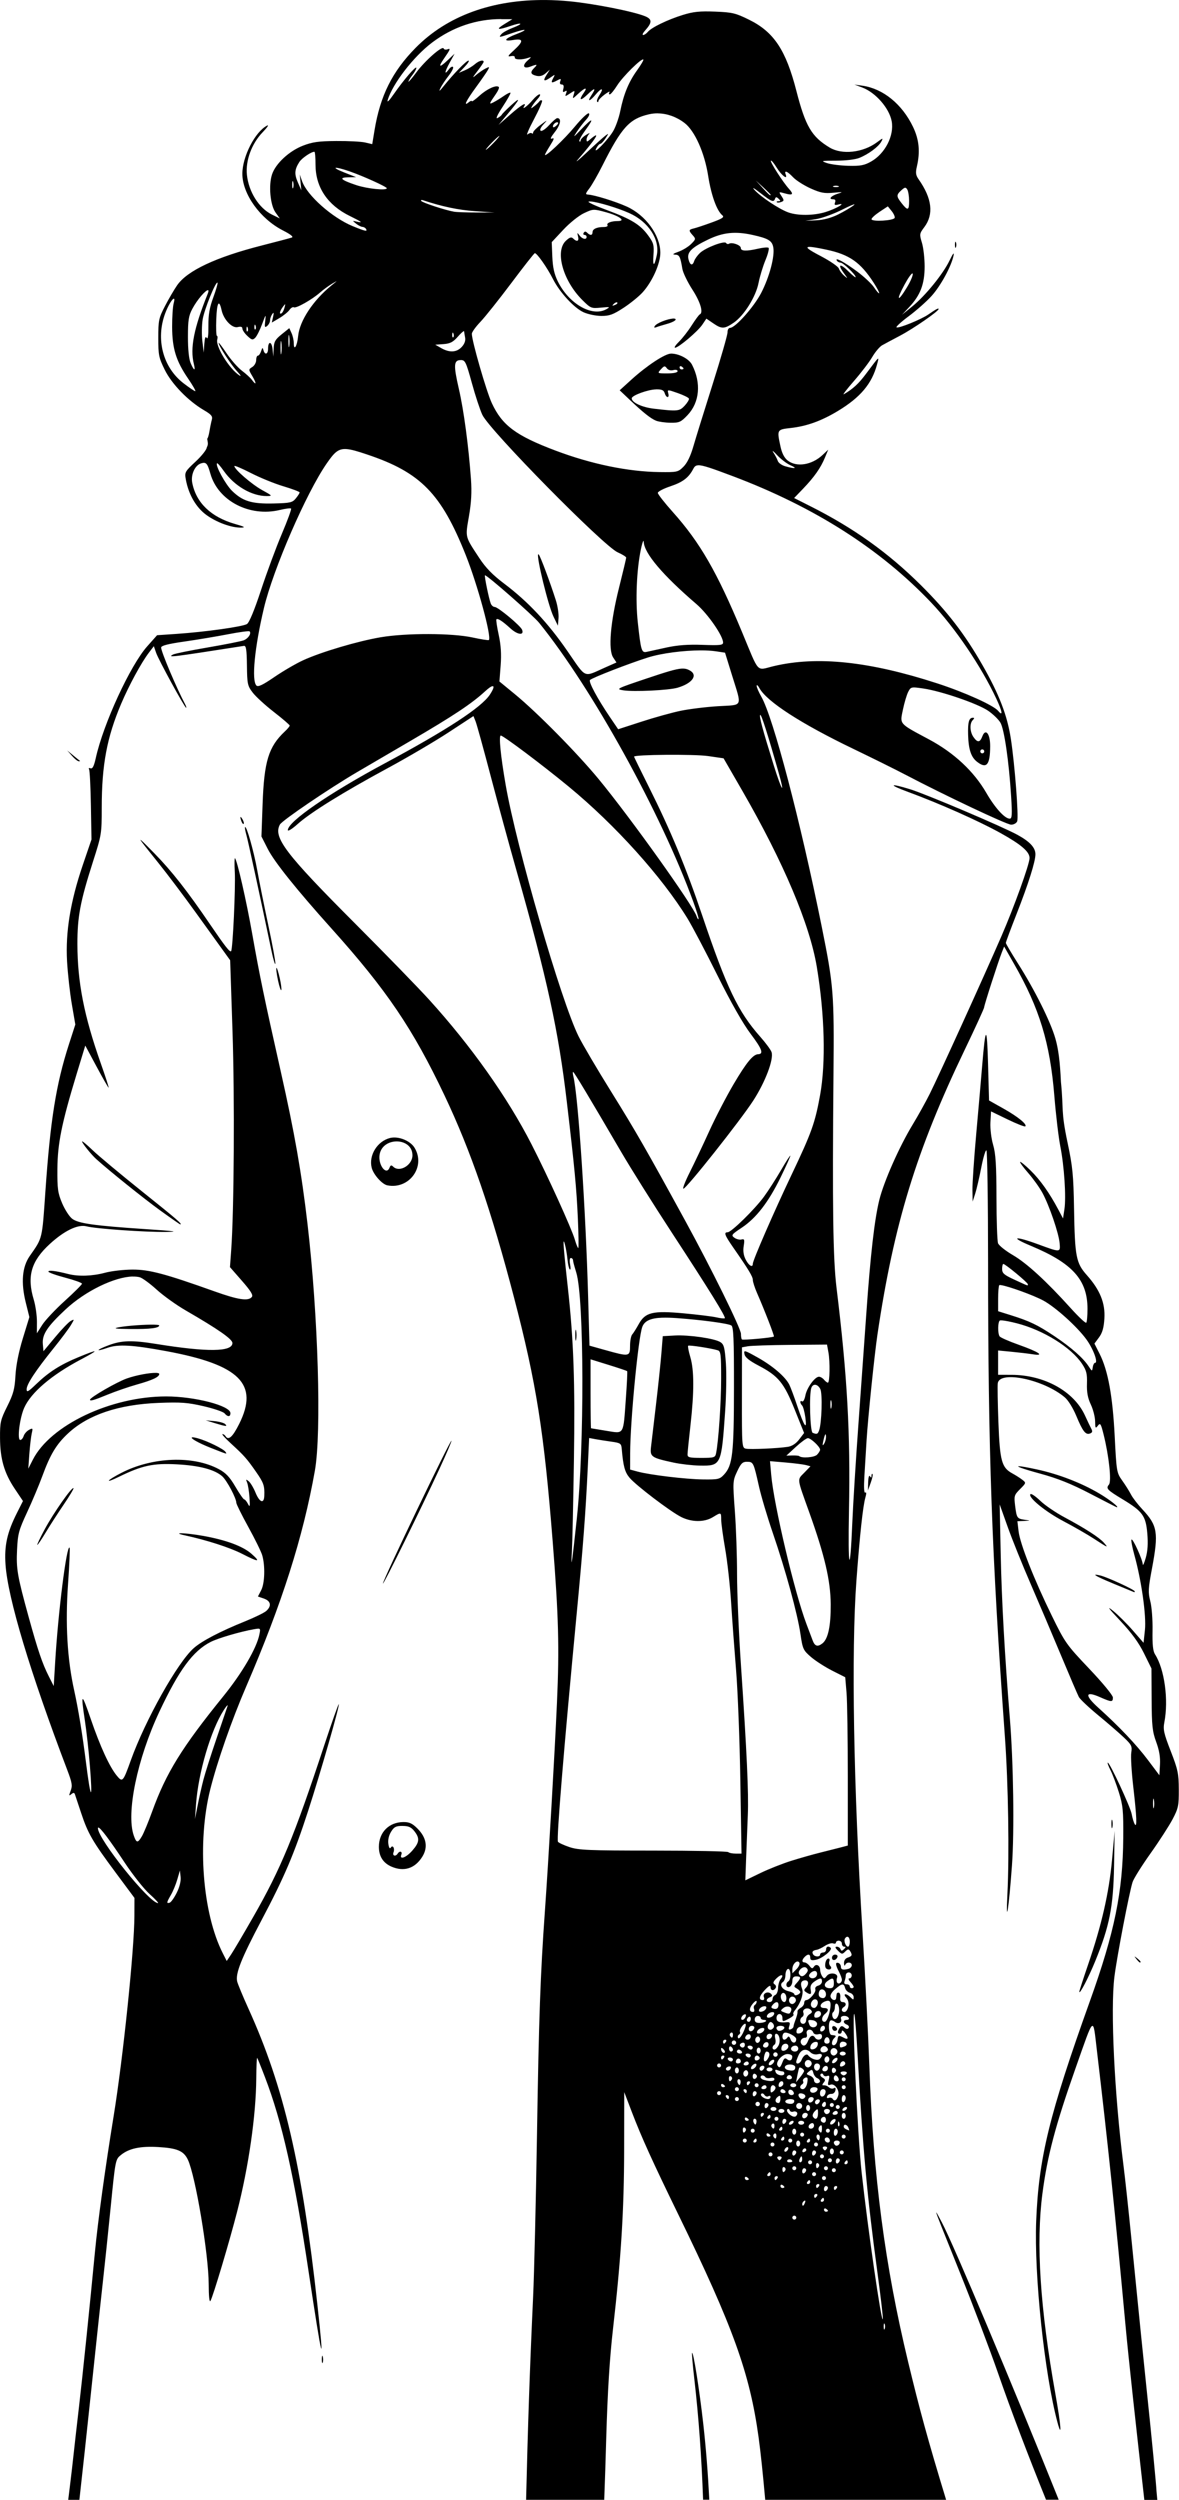 <?xml version="1.0" encoding="UTF-8" standalone="no"?>
<!-- Created with Inkscape (http://www.inkscape.org/) -->

<svg
   width="41.185mm"
   height="87.307mm"
   viewBox="0 0 41.185 87.307"
   version="1.1"
   id="svg861"
   xml:space="preserve"
   inkscape:version="1.2 (dc2aedaf03, 2022-05-15)"
   sodipodi:docname="Woman in coat and sunglasses.svg"
   xmlns:inkscape="http://www.inkscape.org/namespaces/inkscape"
   xmlns:sodipodi="http://sodipodi.sourceforge.net/DTD/sodipodi-0.dtd"
   xmlns="http://www.w3.org/2000/svg"
   xmlns:svg="http://www.w3.org/2000/svg"
   xmlns:rdf="http://www.w3.org/1999/02/22-rdf-syntax-ns#"
   xmlns:cc="http://creativecommons.org/ns#"
   xmlns:dc="http://purl.org/dc/elements/1.1/"><title
     id="title935">Woman in coat and sunglasses</title><sodipodi:namedview
     id="namedview863"
     pagecolor="#ffffff"
     bordercolor="#666666"
     borderopacity="1.0"
     inkscape:showpageshadow="2"
     inkscape:pageopacity="0.0"
     inkscape:pagecheckerboard="0"
     inkscape:deskcolor="#d1d1d1"
     inkscape:document-units="mm"
     showgrid="false"
     inkscape:zoom="0.3246797"
     inkscape:cx="314.15576"
     inkscape:cy="1011.7664"
     inkscape:window-width="1920"
     inkscape:window-height="991"
     inkscape:window-x="-9"
     inkscape:window-y="-9"
     inkscape:window-maximized="1"
     inkscape:current-layer="layer1" /><defs
     id="defs858" /><g
     inkscape:label="Lager 1"
     inkscape:groupmode="layer"
     id="layer1"
     transform="translate(125.547,137.832)"><path
       id="path879"
       style="fill:#000000;stroke-width:0.069"
       d="m -106.47,-137.831 c -1.885,-0.019 -3.457,0.553 -4.557,1.668 -0.817,0.829 -1.238,1.671 -1.437,2.88 l -0.08,0.486 -0.248,-0.058 c -0.136,-0.032 -0.59,-0.055 -1.008,-0.052 -0.621,0.004 -0.835,0.035 -1.168,0.164 -0.482,0.188 -0.952,0.626 -1.076,1.001 -0.126,0.382 -0.064,1.069 0.12,1.328 l 0.151,0.212 -0.277,-0.137 c -0.453,-0.224 -0.811,-0.795 -0.872,-1.389 -0.051,-0.499 0.167,-1.088 0.549,-1.484 0.162,-0.168 0.232,-0.273 0.156,-0.234 -0.419,0.215 -0.864,1.083 -0.864,1.683 0,0.707 0.622,1.574 1.421,1.981 0.264,0.135 0.374,0.223 0.307,0.246 -0.057,0.02 -0.528,0.145 -1.046,0.277 -1.604,0.408 -2.608,0.88 -2.961,1.391 -0.105,0.152 -0.296,0.479 -0.424,0.726 -0.217,0.418 -0.233,0.495 -0.234,1.107 -3.9e-4,0.604 0.018,0.696 0.225,1.117 0.246,0.499 0.817,1.088 1.372,1.413 0.255,0.149 0.307,0.212 0.274,0.33 -0.022,0.08 -0.06,0.262 -0.083,0.405 -0.024,0.143 -0.06,0.259 -0.08,0.259 0.02,0.136 0.049,0.189 -0.014,0.305 -5.9e-4,0.073 -0.176,0.296 -0.39,0.495 -0.375,0.349 -0.387,0.372 -0.341,0.628 0.094,0.516 0.353,0.967 0.706,1.228 0.359,0.265 0.886,0.458 1.228,0.45 0.163,-0.004 0.114,-0.033 -0.215,-0.127 -0.842,-0.241 -1.364,-0.744 -1.497,-1.445 -0.053,-0.277 0.096,-0.604 0.306,-0.671 0.18,-0.057 0.225,-0.007 0.33,0.362 0.269,0.946 1.367,1.519 2.424,1.265 0.197,-0.047 0.374,-0.07 0.394,-0.05 0.02,0.02 -0.126,0.42 -0.325,0.889 -0.199,0.469 -0.525,1.35 -0.725,1.958 -0.231,0.701 -0.41,1.135 -0.491,1.186 -0.145,0.093 -1.464,0.277 -2.463,0.345 l -0.677,0.046 -0.344,0.387 c -0.593,0.667 -1.533,2.706 -1.796,3.897 -0.064,0.29 -0.115,0.39 -0.184,0.364 -0.054,-0.021 -0.076,-0.006 -0.052,0.034 0.024,0.039 0.053,0.606 0.064,1.261 l 0.021,1.19 -0.306,0.898 c -0.43,1.264 -0.605,2.333 -0.548,3.352 0.025,0.437 0.1,1.114 0.167,1.504 l 0.122,0.709 -0.222,0.688 c -0.45,1.393 -0.652,2.653 -0.824,5.151 -0.116,1.683 -0.096,1.602 -0.545,2.244 -0.267,0.383 -0.314,0.929 -0.139,1.632 l 0.125,0.503 -0.227,0.739 c -0.146,0.476 -0.238,0.94 -0.259,1.301 -0.026,0.472 -0.072,0.644 -0.287,1.075 -0.236,0.474 -0.255,0.558 -0.252,1.106 0.004,0.737 0.147,1.229 0.518,1.781 l 0.283,0.422 -0.206,0.408 c -0.348,0.689 -0.449,1.146 -0.403,1.815 0.081,1.173 0.861,3.764 2.16,7.18 0.164,0.432 0.182,0.539 0.116,0.713 -0.066,0.176 -0.063,0.194 0.021,0.124 0.077,-0.064 0.106,-0.061 0.13,0.012 0.018,0.052 0.114,0.343 0.215,0.647 0.238,0.716 0.396,0.989 1.198,2.069 l 0.664,0.894 -0.002,0.626 c -0.004,1.19 -0.395,4.961 -0.724,6.985 -0.302,1.859 -0.55,3.659 -0.656,4.769 -0.172,1.81 -0.439,4.401 -0.556,5.394 -0.058,0.493 -0.167,1.456 -0.242,2.14 -0.037,0.337 -0.086,0.706 -0.134,1.108 h 0.39 c 0.112,-0.988 0.239,-2.168 0.437,-4.045 0.154,-1.464 0.328,-3.081 0.386,-3.594 0.058,-0.513 0.18,-1.679 0.271,-2.592 0.164,-1.651 0.166,-1.659 0.359,-1.815 0.284,-0.229 0.676,-0.312 1.3,-0.276 0.665,0.038 0.891,0.135 1.036,0.441 0.265,0.559 0.725,3.3 0.728,4.345 0.001,0.427 0.025,0.652 0.062,0.587 0.092,-0.158 0.67,-2.095 0.934,-3.127 0.402,-1.574 0.656,-3.344 0.666,-4.647 0.003,-0.407 0.017,-0.728 0.031,-0.714 0.014,0.014 0.138,0.32 0.275,0.68 0.598,1.563 1.021,3.449 1.52,6.771 0.481,3.199 0.567,3.528 0.309,1.169 -0.535,-4.884 -1.17,-7.61 -2.407,-10.336 -0.192,-0.423 -0.369,-0.85 -0.394,-0.947 -0.069,-0.276 0.139,-0.801 0.853,-2.151 0.794,-1.501 1.132,-2.293 1.627,-3.818 0.429,-1.321 1.107,-3.681 1.069,-3.72 -0.014,-0.014 -0.238,0.618 -0.498,1.405 -1.065,3.227 -1.523,4.335 -2.492,6.027 -0.337,0.589 -0.683,1.176 -0.769,1.304 l -0.156,0.233 -0.136,-0.267 c -0.711,-1.4 -0.902,-3.885 -0.439,-5.727 0.244,-0.972 0.752,-2.426 1.256,-3.594 1.249,-2.897 1.986,-5.213 2.398,-7.534 0.237,-1.339 0.115,-5.427 -0.257,-8.62 -0.212,-1.812 -0.45,-3.17 -0.935,-5.327 -0.574,-2.554 -0.736,-3.333 -0.999,-4.819 -0.204,-1.15 -0.523,-2.551 -0.599,-2.626 -0.019,-0.019 -0.023,0.198 -0.007,0.484 0.029,0.55 -0.071,2.705 -0.129,2.763 -0.045,0.045 -0.213,-0.171 -0.731,-0.931 -0.796,-1.171 -1.346,-1.872 -1.954,-2.491 -0.669,-0.682 -0.659,-0.659 0.151,0.348 0.306,0.38 0.892,1.158 1.302,1.728 0.411,0.57 0.848,1.178 0.973,1.35 l 0.226,0.313 0.082,2.477 c 0.078,2.34 0.054,6.281 -0.046,7.648 l -0.043,0.592 0.418,0.478 c 0.312,0.357 0.4,0.5 0.345,0.566 -0.125,0.151 -0.476,0.098 -1.3,-0.196 -1.732,-0.618 -2.28,-0.764 -2.868,-0.762 -0.304,8.91e-4 -0.733,0.05 -0.954,0.109 -0.449,0.121 -0.931,0.137 -1.293,0.045 -0.434,-0.111 -0.691,-0.142 -0.691,-0.084 0,0.031 0.264,0.127 0.587,0.212 0.323,0.085 0.587,0.18 0.587,0.211 0,0.031 -0.27,0.3 -0.599,0.598 -0.329,0.298 -0.684,0.675 -0.788,0.838 l -0.189,0.296 0.002,-0.4 c 0.001,-0.22 -0.049,-0.569 -0.111,-0.775 -0.246,-0.815 -0.091,-1.348 0.566,-1.949 0.508,-0.464 0.979,-0.69 1.279,-0.611 0.319,0.084 2.062,0.206 2.78,0.195 0.479,-0.007 0.314,-0.03 -0.729,-0.099 -1.779,-0.119 -2.332,-0.196 -2.551,-0.359 -0.098,-0.073 -0.256,-0.316 -0.352,-0.541 -0.152,-0.36 -0.172,-0.502 -0.167,-1.203 0.007,-0.891 0.149,-1.593 0.671,-3.311 l 0.303,-0.996 0.395,0.736 c 0.217,0.405 0.407,0.736 0.421,0.736 0.014,0 -0.111,-0.389 -0.279,-0.864 -0.579,-1.643 -0.809,-2.817 -0.812,-4.147 -0.002,-0.961 0.099,-1.492 0.545,-2.887 0.298,-0.93 0.305,-0.973 0.305,-1.878 0,-1.497 0.18,-2.458 0.678,-3.632 0.276,-0.649 0.7,-1.431 0.968,-1.784 l 0.174,-0.228 0.08,0.232 c 0.084,0.245 0.999,1.919 1.049,1.919 0.016,0 2.1e-4,-0.054 -0.035,-0.121 -0.306,-0.577 -0.839,-1.836 -0.839,-1.982 0,-0.067 0.233,-0.127 0.812,-0.21 0.447,-0.064 1.134,-0.179 1.526,-0.255 0.393,-0.076 0.731,-0.122 0.751,-0.101 0.072,0.072 -0.047,0.253 -0.207,0.314 -0.089,0.034 -0.657,0.146 -1.263,0.25 -0.606,0.104 -1.149,0.214 -1.206,0.246 -0.197,0.111 -0.098,0.099 2.48,-0.303 0.075,-0.012 0.097,0.131 0.104,0.682 0.008,0.65 0.021,0.713 0.202,0.95 0.106,0.14 0.441,0.445 0.743,0.68 0.302,0.234 0.549,0.447 0.549,0.472 0,0.025 -0.076,0.118 -0.17,0.205 -0.569,0.535 -0.724,1.042 -0.777,2.544 l -0.04,1.124 0.22,0.433 c 0.231,0.455 0.999,1.414 2.233,2.788 1.917,2.135 2.839,3.497 3.941,5.82 0.921,1.942 1.633,4.011 2.429,7.06 0.78,2.991 1.047,4.677 1.352,8.536 0.205,2.59 0.234,3.696 0.149,5.598 -0.08,1.795 -0.298,5.553 -0.422,7.292 -0.158,2.212 -0.212,3.742 -0.276,7.776 -0.037,2.319 -0.098,4.885 -0.136,5.702 -0.121,2.614 -0.184,4.551 -0.245,7.086 h 2.729 c 0.025,-0.652 0.048,-1.354 0.07,-2.144 0.048,-1.651 0.119,-2.792 0.238,-3.836 0.282,-2.466 0.385,-4.129 0.388,-6.255 l 0.003,-2.004 0.264,0.691 c 0.342,0.894 0.719,1.724 1.63,3.594 1.906,3.908 2.488,5.523 2.798,7.759 0.074,0.535 0.154,1.313 0.233,2.195 h 6.319 c -0.638,-2.09 -0.931,-3.171 -1.327,-4.817 -0.813,-3.378 -1.217,-6.461 -1.355,-10.338 -0.037,-1.055 -0.145,-3.162 -0.239,-4.683 -0.314,-5.067 -0.395,-9.791 -0.212,-12.268 0.117,-1.583 0.227,-2.599 0.313,-2.898 0.039,-0.137 0.037,-0.199 -0.005,-0.173 -0.042,0.026 -0.053,-0.183 -0.03,-0.569 0.02,-0.336 0.055,-0.906 0.077,-1.267 0.047,-0.768 0.273,-2.962 0.379,-3.682 0.573,-3.864 1.357,-6.425 3.045,-9.939 0.376,-0.782 0.683,-1.454 0.683,-1.492 0,-0.074 0.483,-1.572 0.618,-1.919 l 0.08,-0.203 0.353,0.618 c 0.881,1.541 1.25,2.752 1.4,4.592 0.054,0.665 0.148,1.458 0.208,1.762 0.138,0.696 0.209,1.776 0.145,2.201 l -0.049,0.325 -0.167,-0.315 c -0.308,-0.58 -0.631,-1.034 -0.968,-1.363 -0.184,-0.18 -0.347,-0.313 -0.364,-0.297 -0.016,0.016 0.112,0.191 0.284,0.388 0.172,0.197 0.395,0.508 0.495,0.692 0.239,0.44 0.571,1.408 0.601,1.756 0.029,0.33 0.036,0.33 -0.759,0.038 -0.819,-0.301 -0.998,-0.258 -0.241,0.058 1.451,0.604 1.974,1.187 1.974,2.2 0,0.242 -0.02,0.46 -0.044,0.484 -0.024,0.024 -0.266,-0.203 -0.538,-0.504 -0.851,-0.944 -1.539,-1.575 -2.023,-1.857 -0.257,-0.15 -0.491,-0.336 -0.52,-0.415 -0.029,-0.078 -0.054,-0.796 -0.055,-1.594 -0.002,-1.141 -0.027,-1.536 -0.117,-1.844 -0.065,-0.222 -0.105,-0.561 -0.094,-0.78 l 0.021,-0.387 0.58,0.281 c 0.319,0.154 0.597,0.263 0.618,0.242 0.07,-0.07 -0.257,-0.337 -0.765,-0.622 l -0.502,-0.282 -0.035,-1.276 c -0.037,-1.374 -0.089,-1.356 -0.206,0.072 -0.036,0.437 -0.128,1.495 -0.205,2.35 -0.077,0.855 -0.137,1.742 -0.134,1.97 l 0.007,0.415 0.089,-0.276 c 0.049,-0.152 0.144,-0.563 0.212,-0.912 0.068,-0.35 0.149,-0.62 0.18,-0.601 0.031,0.019 0.057,1.783 0.058,3.919 0.001,6.608 0.129,10.208 0.588,16.566 0.118,1.634 0.157,4.098 0.087,5.495 -0.06,1.201 0.049,0.514 0.159,-1.002 0.087,-1.193 0.052,-3.605 -0.074,-5.149 -0.178,-2.186 -0.285,-4.095 -0.318,-5.702 l -0.037,-1.762 0.281,0.788 c 0.154,0.434 0.518,1.336 0.808,2.004 0.29,0.669 0.768,1.794 1.063,2.502 0.295,0.707 0.571,1.351 0.614,1.432 0.043,0.08 0.35,0.37 0.682,0.643 0.332,0.273 0.735,0.623 0.896,0.776 0.264,0.251 0.289,0.303 0.253,0.525 -0.022,0.135 0.01,0.672 0.07,1.193 0.123,1.065 0.138,1.46 0.047,1.299 -0.032,-0.057 -0.078,-0.213 -0.102,-0.346 -0.045,-0.25 -0.765,-1.797 -0.835,-1.797 -0.022,0 0.02,0.117 0.093,0.26 0.073,0.143 0.205,0.493 0.294,0.778 0.142,0.455 0.16,0.646 0.153,1.589 -0.014,1.886 -0.302,3.294 -1.165,5.702 -1.416,3.951 -1.789,5.475 -1.876,7.672 -0.076,1.896 0.29,5.355 0.743,7.04 0.16,0.595 0.127,0.129 -0.068,-0.967 -0.54,-3.026 -0.686,-5.283 -0.456,-7.036 0.172,-1.31 0.454,-2.375 1.153,-4.358 0.667,-1.891 0.605,-1.84 0.749,-0.622 0.389,3.289 0.638,5.679 1,9.607 0.106,1.155 0.357,3.436 0.656,6.084 h 0.454 c -0.004,-0.056 -0.029,-0.295 -0.029,-0.313 -2.12e-4,-0.126 -0.184,-2.032 -0.324,-3.352 -0.111,-1.05 -0.273,-2.651 -0.553,-5.46 -0.098,-0.988 -0.222,-2.139 -0.276,-2.557 -0.316,-2.483 -0.459,-5.445 -0.317,-6.585 0.086,-0.695 0.519,-2.954 0.635,-3.311 0.039,-0.121 0.321,-0.572 0.627,-1.002 0.306,-0.43 0.653,-0.969 0.773,-1.197 0.198,-0.378 0.217,-0.47 0.214,-1.037 -0.003,-0.558 -0.032,-0.696 -0.282,-1.338 -0.24,-0.616 -0.271,-0.756 -0.223,-1.002 0.153,-0.789 0.006,-1.862 -0.325,-2.377 -0.072,-0.112 -0.096,-0.341 -0.087,-0.829 0.007,-0.377 -0.027,-0.829 -0.078,-1.025 -0.08,-0.311 -0.074,-0.44 0.058,-1.14 0.236,-1.256 0.197,-1.503 -0.334,-2.069 -0.16,-0.171 -0.34,-0.404 -0.398,-0.518 -0.059,-0.114 -0.196,-0.333 -0.306,-0.487 -0.195,-0.273 -0.201,-0.307 -0.264,-1.555 -0.072,-1.409 -0.234,-2.295 -0.528,-2.875 l -0.18,-0.355 0.16,-0.216 c 0.117,-0.158 0.168,-0.336 0.188,-0.658 0.034,-0.536 -0.151,-0.997 -0.609,-1.512 -0.381,-0.429 -0.422,-0.638 -0.451,-2.328 -0.02,-1.17 -0.05,-1.473 -0.225,-2.297 -0.242,-1.145 -0.132,-1.121 -0.233,-2.13 -0.032,-0.705 -0.089,-1.151 -0.194,-1.514 -0.173,-0.6 -0.722,-1.698 -1.313,-2.63 -0.229,-0.361 -0.417,-0.68 -0.417,-0.71 -4.26e-4,-0.029 0.167,-0.48 0.372,-1.002 0.416,-1.06 0.665,-1.848 0.661,-2.097 -0.003,-0.231 -0.197,-0.439 -0.629,-0.675 -0.539,-0.294 -3.193,-1.421 -3.747,-1.591 -0.727,-0.223 -0.776,-0.166 -0.079,0.091 1.106,0.407 2.47,1.014 3.231,1.436 0.73,0.405 1.021,0.656 1.019,0.877 -0.002,0.216 -0.542,1.714 -0.987,2.738 -0.621,1.429 -2.184,4.865 -2.499,5.495 -0.143,0.285 -0.41,0.767 -0.595,1.071 -0.469,0.773 -1.005,1.982 -1.167,2.633 -0.168,0.677 -0.312,1.933 -0.454,3.968 -0.06,0.855 -0.183,2.581 -0.274,3.836 -0.091,1.254 -0.188,2.81 -0.215,3.456 -0.08,1.937 -0.158,1.661 -0.117,-0.415 0.053,-2.689 -0.06,-4.713 -0.435,-7.776 -0.122,-1 -0.148,-2.812 -0.106,-7.464 0.025,-2.821 0.004,-3.089 -0.411,-5.149 -0.741,-3.677 -1.695,-7.307 -2.11,-8.03 -0.091,-0.159 -0.164,-0.33 -0.163,-0.38 0.002,-0.05 0.045,-0.014 0.097,0.081 0.256,0.469 1.452,1.242 3.287,2.125 0.665,0.32 1.474,0.721 1.797,0.891 1.383,0.726 3.555,1.753 3.708,1.753 0.093,0 0.186,-0.052 0.212,-0.118 0.057,-0.149 -0.083,-1.978 -0.221,-2.88 -0.126,-0.822 -0.409,-1.557 -0.999,-2.588 -0.618,-1.079 -1.223,-1.863 -2.143,-2.778 -1.144,-1.136 -2.355,-2.001 -3.869,-2.762 l -0.56,-0.282 0.314,-0.327 c 0.388,-0.404 0.615,-0.727 0.763,-1.087 l 0.114,-0.276 -0.197,0.186 c -0.374,0.352 -0.909,0.437 -1.219,0.194 -0.118,-0.093 -0.201,-0.255 -0.251,-0.487 -0.128,-0.595 -0.128,-0.594 0.357,-0.649 0.567,-0.064 1.072,-0.247 1.652,-0.597 0.782,-0.473 1.182,-0.948 1.362,-1.618 0.083,-0.309 0.099,-0.322 -0.384,0.323 -0.259,0.347 -0.455,0.527 -0.776,0.714 -0.055,0.032 0.104,-0.176 0.353,-0.461 0.249,-0.286 0.538,-0.664 0.641,-0.841 0.104,-0.177 0.259,-0.361 0.345,-0.409 0.086,-0.048 0.371,-0.201 0.633,-0.339 0.467,-0.247 1.34,-0.851 1.34,-0.927 0,-0.044 -0.09,0.004 -0.363,0.193 -0.245,0.169 -1.011,0.482 -1.105,0.45 -0.04,-0.013 0.15,-0.188 0.42,-0.389 0.271,-0.201 0.632,-0.521 0.803,-0.711 0.319,-0.354 0.69,-1.036 0.766,-1.406 0.029,-0.14 -0.016,-0.085 -0.139,0.169 -0.228,0.473 -0.843,1.23 -1.307,1.607 l -0.355,0.289 0.255,-0.272 c 0.389,-0.414 0.536,-0.803 0.537,-1.413 2.58e-4,-0.285 -0.042,-0.658 -0.094,-0.829 -0.091,-0.298 -0.088,-0.321 0.081,-0.546 0.338,-0.45 0.273,-1.004 -0.196,-1.671 -0.101,-0.144 -0.113,-0.229 -0.062,-0.449 0.119,-0.514 0.079,-0.937 -0.132,-1.378 -0.382,-0.799 -1.047,-1.341 -1.772,-1.444 l -0.276,-0.039 0.275,0.104 c 0.465,0.176 0.94,0.721 1.025,1.176 0.093,0.502 -0.231,1.134 -0.723,1.41 -0.235,0.132 -0.374,0.158 -0.794,0.147 -0.28,-0.007 -0.616,-0.051 -0.748,-0.096 -0.222,-0.077 -0.199,-0.083 0.328,-0.083 0.328,0 0.67,-0.041 0.809,-0.098 0.318,-0.128 0.67,-0.39 0.767,-0.571 0.071,-0.133 0.058,-0.13 -0.155,0.028 -0.486,0.361 -1.218,0.443 -1.649,0.184 -0.632,-0.379 -0.847,-0.745 -1.165,-1.983 -0.365,-1.422 -0.785,-2.055 -1.648,-2.481 -0.473,-0.234 -0.587,-0.261 -1.19,-0.285 -0.532,-0.021 -0.759,0.002 -1.125,0.115 -0.533,0.165 -1.096,0.437 -1.226,0.593 -0.05,0.06 -0.123,0.109 -0.163,0.109 -0.04,0 -0.01,-0.07 0.067,-0.156 0.251,-0.279 0.252,-0.395 0.004,-0.498 -0.399,-0.166 -1.793,-0.442 -2.641,-0.523 -0.282,-0.027 -0.557,-0.042 -0.827,-0.045 z m -1.564,0.669 0.385,2.7e-4 -0.276,0.17 c -0.32,0.197 -0.244,0.221 0.211,0.066 0.414,-0.141 0.473,-0.085 0.072,0.068 -0.169,0.065 -0.344,0.162 -0.39,0.217 -0.106,0.128 -0.097,0.127 0.384,-0.038 0.481,-0.165 0.592,-0.135 0.14,0.038 -0.422,0.161 -0.481,0.268 -0.114,0.206 0.366,-0.062 0.374,0.041 0.026,0.359 -0.213,0.194 -0.232,0.231 -0.106,0.205 0.09,-0.019 0.147,-5.8e-4 0.138,0.045 -0.016,0.084 0.246,0.091 0.469,0.014 0.122,-0.042 0.119,-0.031 -0.022,0.094 -0.202,0.179 -0.144,0.304 0.099,0.212 0.24,-0.091 0.262,-0.084 0.136,0.042 -0.153,0.153 -0.135,0.228 0.067,0.278 0.121,0.03 0.223,0.004 0.326,-0.085 l 0.15,-0.129 -0.12,0.19 c -0.136,0.216 -0.084,0.242 0.152,0.077 0.156,-0.109 0.159,-0.108 0.082,0.035 -0.089,0.166 -0.059,0.181 0.148,0.07 0.122,-0.065 0.137,-0.06 0.101,0.035 -0.027,0.07 -0.007,0.112 0.052,0.112 0.063,0 0.082,0.05 0.056,0.149 -0.029,0.112 -0.016,0.135 0.053,0.092 0.068,-0.042 0.08,-0.025 0.044,0.067 -0.045,0.118 -0.039,0.118 0.133,0.006 0.178,-0.117 0.18,-0.116 0.131,0.043 -0.048,0.157 -0.044,0.156 0.153,-0.029 0.244,-0.229 0.347,-0.248 0.198,-0.036 -0.188,0.268 -0.116,0.297 0.134,0.054 0.26,-0.252 0.31,-0.237 0.13,0.037 -0.156,0.238 -0.053,0.213 0.159,-0.04 0.209,-0.248 0.291,-0.226 0.121,0.034 -0.065,0.1 -0.099,0.201 -0.075,0.225 0.024,0.024 0.044,0.014 0.044,-0.024 0,-0.037 0.098,-0.14 0.217,-0.228 0.119,-0.088 0.195,-0.125 0.169,-0.082 -0.027,0.043 -0.022,0.078 0.011,0.078 0.033,0 0.15,-0.143 0.26,-0.317 0.196,-0.31 0.854,-0.96 0.913,-0.901 0.016,0.016 -0.084,0.188 -0.224,0.382 -0.29,0.404 -0.465,0.83 -0.584,1.423 -0.046,0.228 -0.155,0.539 -0.244,0.691 -0.18,0.31 -0.731,0.872 -0.593,0.605 0.044,-0.086 0.107,-0.156 0.139,-0.156 0.032,0 0.114,-0.086 0.182,-0.19 0.121,-0.186 0.121,-0.188 -0.009,-0.091 -0.073,0.055 -0.366,0.319 -0.65,0.587 -0.285,0.268 -0.423,0.379 -0.307,0.246 0.647,-0.745 0.835,-1.054 0.427,-0.705 -0.104,0.09 -0.121,0.09 -0.121,0.003 0,-0.055 0.039,-0.142 0.086,-0.192 0.048,-0.051 8.7e-4,-0.038 -0.104,0.029 -0.105,0.066 -0.19,0.153 -0.19,0.193 0,0.04 -0.019,0.053 -0.043,0.03 -0.024,-0.024 0.072,-0.2 0.213,-0.392 0.322,-0.439 0.254,-0.448 -0.152,-0.021 -0.27,0.284 -0.291,0.296 -0.154,0.086 0.087,-0.133 0.233,-0.324 0.325,-0.424 0.097,-0.106 0.138,-0.2 0.098,-0.225 -0.038,-0.024 -0.257,0.183 -0.485,0.459 -0.375,0.453 -1.046,1.086 -1.046,0.988 0,-0.022 0.081,-0.168 0.18,-0.325 0.14,-0.222 0.154,-0.275 0.063,-0.24 -0.076,0.029 -0.039,-0.053 0.103,-0.233 0.2,-0.252 0.239,-0.482 0.081,-0.482 -0.033,0 -0.16,0.11 -0.282,0.244 -0.122,0.134 -0.254,0.224 -0.293,0.2 -0.043,-0.026 -0.007,-0.114 0.09,-0.221 0.158,-0.174 0.156,-0.174 -0.098,0.015 -0.143,0.106 -0.259,0.226 -0.259,0.265 0,0.04 -0.021,0.052 -0.045,0.027 -0.025,-0.025 -0.092,-0.007 -0.149,0.04 -0.057,0.047 0.043,-0.19 0.222,-0.527 0.179,-0.337 0.307,-0.632 0.283,-0.655 -0.023,-0.023 -0.064,-0.012 -0.09,0.025 -0.026,0.037 -0.109,0.114 -0.182,0.171 -0.119,0.092 -0.128,0.092 -0.076,0 0.032,-0.057 0.121,-0.174 0.198,-0.259 0.077,-0.086 0.106,-0.156 0.065,-0.156 -0.041,0 -0.148,0.087 -0.237,0.193 -0.174,0.207 -0.393,0.373 -0.306,0.232 0.11,-0.178 -0.093,-0.059 -0.481,0.282 l -0.411,0.362 0.316,-0.379 c 0.439,-0.527 0.484,-0.635 0.127,-0.31 -0.167,0.152 -0.314,0.3 -0.327,0.329 -0.013,0.029 -0.08,0.083 -0.149,0.119 -0.077,0.042 -0.011,-0.107 0.178,-0.394 0.166,-0.253 0.289,-0.473 0.273,-0.489 -0.016,-0.016 -0.117,0.032 -0.224,0.106 -0.107,0.075 -0.268,0.175 -0.358,0.222 -0.181,0.095 -0.175,0.072 0.079,-0.295 0.074,-0.107 0.117,-0.211 0.096,-0.233 -0.083,-0.083 -0.407,0.061 -0.669,0.298 -0.151,0.137 -0.275,0.225 -0.275,0.197 0,-0.028 -0.047,-0.012 -0.104,0.035 -0.2,0.166 -0.101,-0.042 0.248,-0.52 0.194,-0.265 0.383,-0.539 0.42,-0.609 0.061,-0.114 0.053,-0.118 -0.093,-0.043 -0.088,0.046 -0.237,0.149 -0.33,0.23 -0.132,0.115 -0.121,0.084 0.052,-0.14 0.121,-0.158 0.221,-0.305 0.221,-0.328 0,-0.084 -0.168,-0.039 -0.307,0.083 -0.079,0.069 -0.236,0.165 -0.35,0.213 l -0.207,0.088 0.203,-0.213 c 0.112,-0.117 0.17,-0.213 0.13,-0.213 -0.074,0 -0.525,0.465 -0.872,0.899 -0.139,0.175 -0.17,0.194 -0.111,0.069 0.045,-0.095 0.174,-0.291 0.287,-0.435 0.113,-0.144 0.184,-0.284 0.157,-0.311 -0.027,-0.027 -0.088,0.006 -0.137,0.072 -0.172,0.235 -0.165,0.117 0.012,-0.207 l 0.179,-0.328 -0.253,0.238 c -0.275,0.259 -0.327,0.236 -0.126,-0.055 0.233,-0.336 0.251,-0.383 0.131,-0.337 -0.061,0.023 -0.121,0.01 -0.134,-0.029 -0.037,-0.113 -0.648,0.422 -0.952,0.834 -0.152,0.206 -0.277,0.351 -0.277,0.322 0,-0.029 0.062,-0.133 0.138,-0.229 0.076,-0.097 0.138,-0.208 0.138,-0.248 0,-0.097 -0.454,0.43 -0.786,0.912 -0.155,0.225 -0.246,0.316 -0.217,0.216 0.17,-0.574 0.904,-1.525 1.556,-2.016 0.718,-0.54 1.541,-0.819 2.414,-0.818 z m 5.47,3.29 c 0.32,0.004 0.646,0.119 0.928,0.334 0.359,0.274 0.701,1.039 0.828,1.855 0.104,0.666 0.299,1.209 0.492,1.369 0.08,0.066 0.01,0.114 -0.369,0.252 -0.257,0.094 -0.537,0.187 -0.623,0.207 -0.186,0.043 -0.191,0.073 -0.039,0.242 0.11,0.122 0.107,0.139 -0.058,0.303 -0.096,0.096 -0.296,0.218 -0.445,0.271 -0.183,0.065 -0.222,0.097 -0.12,0.1 0.155,0.003 0.187,0.064 0.259,0.495 0.023,0.138 0.181,0.464 0.35,0.726 0.281,0.434 0.393,0.809 0.258,0.867 -0.029,0.013 -0.156,0.185 -0.282,0.383 -0.126,0.198 -0.325,0.454 -0.444,0.57 -0.118,0.116 -0.179,0.21 -0.136,0.21 0.121,0 0.792,-0.568 0.952,-0.806 l 0.141,-0.21 0.237,0.162 c 0.3,0.206 0.39,0.203 0.714,-0.017 0.364,-0.247 0.78,-0.913 0.873,-1.398 0.042,-0.216 0.15,-0.571 0.24,-0.79 0.091,-0.218 0.138,-0.413 0.105,-0.433 -0.033,-0.02 -0.193,-0.006 -0.357,0.032 -0.418,0.096 -0.609,0.089 -0.609,-0.024 0,-0.101 -0.309,-0.211 -0.413,-0.147 -0.034,0.021 -0.079,0.009 -0.101,-0.026 -0.055,-0.089 -0.715,0.162 -0.912,0.347 -0.088,0.083 -0.179,0.209 -0.201,0.279 -0.058,0.181 -0.147,0.157 -0.2,-0.054 -0.062,-0.248 0.097,-0.409 0.685,-0.693 0.521,-0.251 0.948,-0.295 1.557,-0.16 0.541,0.12 0.673,0.198 0.718,0.424 0.062,0.309 -0.132,1.044 -0.423,1.604 -0.254,0.488 -0.904,1.217 -1.085,1.217 -0.052,0 -0.092,0.069 -0.089,0.156 0.002,0.086 -0.233,0.902 -0.521,1.814 -0.289,0.912 -0.592,1.889 -0.673,2.17 -0.097,0.336 -0.215,0.579 -0.344,0.708 -0.19,0.19 -0.22,0.196 -0.842,0.188 -1.098,-0.014 -2.378,-0.279 -3.625,-0.749 -1.388,-0.523 -1.869,-0.881 -2.23,-1.662 -0.19,-0.411 -0.699,-2.175 -0.697,-2.419 3.3e-4,-0.057 0.135,-0.244 0.298,-0.415 0.164,-0.171 0.647,-0.778 1.075,-1.348 0.427,-0.57 0.798,-1.043 0.825,-1.051 0.066,-0.02 0.432,0.498 0.637,0.904 0.237,0.466 0.736,1.008 1.068,1.159 0.153,0.069 0.431,0.127 0.619,0.128 0.284,0.001 0.414,-0.046 0.776,-0.282 0.239,-0.156 0.54,-0.4 0.668,-0.542 0.341,-0.378 0.624,-1.012 0.619,-1.391 -0.007,-0.614 -0.518,-1.311 -1.178,-1.607 -0.4,-0.18 -1.123,-0.403 -1.344,-0.416 -0.103,-0.006 -0.097,-0.034 0.043,-0.217 0.088,-0.116 0.293,-0.473 0.454,-0.794 0.671,-1.335 0.944,-1.635 1.625,-1.793 0.103,-0.024 0.209,-0.035 0.316,-0.034 z m -3.537,0.311 c 0.019,-0.004 0.036,-7.8e-4 0.048,0.011 0.017,0.017 -0.016,0.071 -0.074,0.119 -0.066,0.054 -0.105,0.06 -0.105,0.014 0,-0.063 0.074,-0.133 0.131,-0.144 z m -2.004,0.477 c 0.019,0 -0.071,0.109 -0.2,0.242 -0.129,0.133 -0.25,0.242 -0.269,0.242 -0.019,0 0.071,-0.109 0.2,-0.242 0.129,-0.133 0.25,-0.242 0.269,-0.242 z m -6.458,0.553 c 0.021,0 0.038,0.202 0.038,0.45 0,0.787 0.418,1.412 1.2,1.794 0.422,0.207 0.476,0.251 0.235,0.194 -0.153,-0.036 -0.154,-0.035 -0.017,0.073 0.076,0.061 0.175,0.111 0.22,0.112 0.045,0.001 0.102,0.033 0.125,0.071 0.063,0.102 -0.026,0.084 -0.461,-0.095 -0.723,-0.297 -1.6,-1.077 -1.773,-1.575 l -0.08,-0.23 0.028,0.276 0.027,0.276 -0.121,-0.276 c -0.128,-0.292 -0.116,-0.452 0.051,-0.712 0.089,-0.138 0.414,-0.359 0.528,-0.359 z m 15.946,0.311 c 0.018,-0.018 0.108,0.09 0.2,0.24 0.17,0.275 0.395,0.448 0.317,0.244 -0.063,-0.165 0.051,-0.123 0.26,0.097 0.106,0.111 0.381,0.285 0.61,0.388 0.349,0.157 0.481,0.181 0.805,0.15 0.312,-0.031 0.344,-0.025 0.166,0.027 -0.247,0.073 -0.368,0.201 -0.19,0.201 0.078,0 0.101,0.036 0.072,0.112 -0.034,0.089 -0.01,0.104 0.114,0.072 0.315,-0.079 -0.095,0.158 -0.46,0.267 l -1.35e-4,1.3e-4 c -0.415,0.123 -0.956,0.126 -1.288,0.008 -0.314,-0.112 -0.953,-0.536 -1.174,-0.778 -0.11,-0.121 -0.04,-0.085 0.198,0.1 0.396,0.308 0.466,0.336 0.515,0.201 0.025,-0.069 0.05,-0.069 0.123,0 0.076,0.072 0.075,0.086 -0.003,0.086 -0.052,0 -0.078,0.016 -0.058,0.036 0.02,0.02 0.088,0.016 0.152,-0.008 0.105,-0.04 0.106,-0.06 0.012,-0.204 -0.103,-0.157 -0.102,-0.158 0.114,-0.097 0.28,0.08 0.321,0.034 0.144,-0.16 -0.207,-0.228 -0.669,-0.947 -0.631,-0.984 z m -15.201,0.249 c 0.039,-0.009 0.207,0.029 0.475,0.121 0.475,0.164 1.307,0.541 1.307,0.592 0,0.089 -0.687,0.019 -1.071,-0.11 -0.536,-0.18 -0.622,-0.265 -0.273,-0.271 l 0.273,-0.005 -0.415,-0.164 c -0.246,-0.098 -0.335,-0.154 -0.296,-0.164 z m 14.672,0.442 0.259,0.238 c 0.143,0.131 0.259,0.248 0.259,0.259 0,0.053 -0.059,0.003 -0.28,-0.238 z m -16.172,0.022 c 0.004,0.004 0.008,0.014 0.013,0.031 h 1.3e-4 c 0.018,0.067 0.016,0.161 -0.003,0.207 -0.019,0.047 -0.033,-0.008 -0.032,-0.122 10e-4,-0.086 0.01,-0.128 0.022,-0.116 z m 18.972,0.16 c 0.031,0 0.063,0.005 0.086,0.014 0.048,0.019 0.009,0.035 -0.086,0.035 -0.095,0 -0.134,-0.016 -0.086,-0.035 0.024,-0.01 0.055,-0.014 0.086,-0.014 z m 2.413,0.072 c 0.029,-0.004 0.051,0.017 0.078,0.06 0.035,0.056 0.064,0.233 0.065,0.395 0.001,0.342 -0.045,0.359 -0.258,0.089 -0.191,-0.243 -0.193,-0.293 -0.013,-0.456 0.061,-0.055 0.099,-0.084 0.128,-0.088 z m -16.898,0.43 c 0.01,-0.005 0.028,-0.004 0.053,0.004 0.662,0.221 1.249,0.345 1.818,0.383 v 1.3e-4 l 0.691,0.047 -0.622,10e-4 c -0.342,7.9e-4 -0.7,-0.012 -0.795,-0.028 -0.301,-0.051 -1.109,-0.316 -1.146,-0.376 -0.01,-0.016 -0.009,-0.027 0.001,-0.032 z m 5.923,0.05 c 0.248,0.019 0.927,0.22 1.343,0.406 0.67,0.299 1.078,0.926 0.96,1.475 -0.086,0.403 -0.144,0.402 -0.116,-0.002 0.025,-0.361 0.007,-0.43 -0.185,-0.693 -0.277,-0.38 -0.587,-0.57 -1.455,-0.891 -0.39,-0.144 -0.672,-0.275 -0.625,-0.291 0.016,-0.005 0.042,-0.006 0.078,-0.003 z m 9.207,0.1 c 0.007,0.002 5.4e-4,0.012 -0.023,0.031 -0.095,0.076 -0.34,0.221 -0.544,0.322 -0.241,0.12 -0.507,0.191 -0.76,0.204 l -0.389,0.019 0.378,-0.06 c 0.208,-0.033 0.628,-0.186 0.933,-0.341 0.229,-0.116 0.383,-0.181 0.406,-0.175 z m 1.168,0.07 0.132,0.163 c 0.073,0.09 0.121,0.197 0.107,0.239 -0.033,0.099 -0.809,0.143 -0.809,0.046 0,-0.039 0.128,-0.156 0.285,-0.26 z m -10.274,0.121 c 0.096,-0.004 0.206,0.024 0.419,0.082 0.479,0.13 0.723,0.311 0.418,0.311 -0.234,0 -0.402,0.069 -0.355,0.146 0.021,0.034 -0.039,0.062 -0.133,0.062 -0.242,0 -0.39,0.068 -0.39,0.18 0,0.115 -0.082,0.125 -0.186,0.021 -0.054,-0.054 -0.088,-0.054 -0.122,0 -0.025,0.041 -0.013,0.075 0.027,0.075 0.04,0 0.073,0.031 0.073,0.069 0,0.111 -0.15,0.08 -0.248,-0.052 -0.082,-0.11 -0.087,-0.107 -0.051,0.035 0.043,0.169 -0.039,0.204 -0.17,0.073 -0.063,-0.063 -0.122,-0.045 -0.256,0.081 -0.386,0.363 -0.102,1.389 0.571,2.062 0.295,0.295 0.316,0.304 0.655,0.271 0.32,-0.031 0.336,-0.026 0.184,0.058 -0.497,0.275 -1.307,-0.193 -1.691,-0.976 -0.124,-0.253 -0.176,-0.487 -0.191,-0.858 l -0.021,-0.511 0.403,-0.431 c 0.225,-0.241 0.545,-0.497 0.726,-0.582 0.159,-0.074 0.241,-0.112 0.337,-0.116 z m 12.639,1.116 c -0.013,-0.005 -0.021,0.035 -0.021,0.106 0,0.095 0.016,0.134 0.035,0.086 0.019,-0.048 0.019,-0.125 0,-0.173 -0.005,-0.012 -0.009,-0.018 -0.014,-0.02 z m -5.11,0.178 c 0.093,-0.001 0.29,0.032 0.595,0.097 0.811,0.172 1.194,0.44 1.661,1.164 0.117,0.182 0.201,0.343 0.186,0.358 -0.015,0.015 -0.095,-0.076 -0.178,-0.203 -0.083,-0.126 -0.353,-0.379 -0.6,-0.562 -0.443,-0.328 -0.784,-0.509 -0.699,-0.372 0.023,0.037 0.081,0.068 0.128,0.068 0.091,0 0.528,0.42 0.528,0.507 0,0.028 -0.112,-0.061 -0.249,-0.198 -0.295,-0.295 -0.396,-0.262 -0.166,0.055 0.149,0.206 0.151,0.213 0.014,0.094 -0.082,-0.071 -0.166,-0.186 -0.187,-0.253 -0.022,-0.068 -0.31,-0.265 -0.641,-0.438 -0.41,-0.214 -0.547,-0.314 -0.392,-0.316 z m 3.605,0.927 c 0.005,3.4e-4 0.008,0.004 0.01,0.011 0.013,0.057 -0.079,0.273 -0.205,0.48 -0.328,0.541 -0.387,0.463 -0.079,-0.104 0.125,-0.231 0.239,-0.389 0.274,-0.387 z m -20.119,0.272 c -0.003,0.009 -0.062,0.057 -0.18,0.152 -0.638,0.518 -1.109,1.233 -1.16,1.761 -0.034,0.358 -0.153,0.548 -0.153,0.244 0,-0.096 -0.035,-0.251 -0.078,-0.345 l -0.078,-0.172 -0.267,0.215 c -0.225,0.181 -0.269,0.259 -0.279,0.497 l -0.012,0.282 -0.027,-0.261 c -0.029,-0.281 -0.157,-0.29 -0.157,-0.012 0,0.194 -0.112,0.228 -0.161,0.048 -0.027,-0.102 -0.04,-0.097 -0.082,0.035 -0.028,0.086 -0.077,0.156 -0.111,0.156 -0.034,0 -0.061,0.07 -0.061,0.156 0,0.086 -0.061,0.194 -0.136,0.241 -0.135,0.085 -0.135,0.087 0.007,0.328 0.149,0.253 0.134,0.333 -0.022,0.119 -0.05,-0.068 -0.207,-0.212 -0.349,-0.319 -0.142,-0.107 -0.383,-0.381 -0.536,-0.609 -0.152,-0.228 -0.277,-0.391 -0.277,-0.363 0,0.099 0.429,0.759 0.646,0.994 0.13,0.141 0.159,0.196 0.072,0.138 -0.352,-0.235 -0.827,-1.009 -0.765,-1.246 0.019,-0.071 0.013,-0.13 -0.011,-0.129 -0.025,9e-5 -0.035,-0.265 -0.023,-0.588 0.022,-0.584 0.098,-0.709 0.186,-0.308 0.072,0.329 0.367,0.638 0.563,0.589 0.11,-0.028 0.163,-0.011 0.163,0.052 0,0.051 0.078,0.167 0.174,0.257 0.153,0.144 0.187,0.151 0.275,0.063 0.056,-0.056 0.164,-0.271 0.241,-0.48 0.13,-0.35 0.138,-0.359 0.108,-0.114 -0.027,0.225 -0.017,0.253 0.068,0.182 0.055,-0.046 0.101,-0.134 0.101,-0.196 5.8e-4,-0.062 0.034,-0.159 0.075,-0.216 0.056,-0.079 0.063,-0.057 0.03,0.095 l -0.044,0.199 0.261,-0.154 c 0.144,-0.085 0.303,-0.214 0.354,-0.286 0.051,-0.073 0.121,-0.115 0.156,-0.093 0.075,0.047 0.641,-0.273 0.918,-0.519 0.108,-0.096 0.295,-0.232 0.415,-0.304 0.106,-0.063 0.159,-0.094 0.156,-0.086 z m -4.156,0.052 c 0.016,0.016 -0.05,0.246 -0.147,0.511 -0.134,0.364 -0.175,0.607 -0.172,1 0.003,0.333 -0.018,0.482 -0.058,0.418 h -1.4e-4 c -0.043,-0.07 -0.068,-0.009 -0.084,0.207 l -0.022,0.308 -0.047,-0.403 c -0.026,-0.221 -0.021,-0.564 0.011,-0.76 0.057,-0.348 0.459,-1.34 0.518,-1.281 z m -0.335,0.26 c 0.025,0.002 0.027,0.04 -0.008,0.128 -0.486,1.208 -0.622,1.9 -0.483,2.454 0.065,0.259 0.001,0.24 -0.114,-0.035 -0.059,-0.14 -0.095,-0.484 -0.094,-0.916 5.1e-4,-0.581 0.025,-0.737 0.155,-0.98 0.176,-0.331 0.469,-0.656 0.545,-0.651 z m -1.205,0.303 c 0.035,-0.019 0.045,0.025 0.008,0.158 -0.031,0.111 -0.055,0.482 -0.054,0.824 0.003,0.756 0.137,1.189 0.558,1.804 0.166,0.243 0.279,0.442 0.251,0.441 -0.028,-6.2e-4 -0.212,-0.124 -0.408,-0.275 -0.722,-0.554 -0.981,-1.541 -0.643,-2.445 0.1,-0.267 0.229,-0.475 0.287,-0.507 z m 15.483,0.123 c 0.009,2.7e-4 0.016,0.003 0.022,0.008 0.021,0.021 -0.017,0.06 -0.085,0.086 -0.099,0.037 -0.106,0.029 -0.039,-0.039 0.035,-0.035 0.075,-0.056 0.102,-0.055 z m -11.583,0.07 c 0.008,0.003 -0.001,0.041 -0.02,0.116 -0.022,0.086 -0.067,0.173 -0.1,0.194 -0.095,0.059 -0.072,-0.068 0.039,-0.217 0.048,-0.065 0.073,-0.097 0.081,-0.094 z m 13.541,0.498 c -0.184,0.014 -0.561,0.153 -0.627,0.261 -0.033,0.053 -0.017,0.068 0.045,0.043 0.053,-0.022 0.228,-0.076 0.39,-0.121 0.162,-0.045 0.294,-0.112 0.294,-0.15 0,-0.029 -0.04,-0.038 -0.101,-0.034 z m -14.601,0.214 c 0.007,-0.007 0.017,0.002 0.028,0.03 0.02,0.05 0.018,0.109 -0.005,0.132 -0.023,0.023 -0.039,-0.018 -0.036,-0.091 0.002,-0.04 0.007,-0.064 0.014,-0.072 z m -0.276,0.069 c 0.007,-0.007 0.017,0.002 0.028,0.03 0.02,0.05 0.018,0.109 -0.005,0.132 -0.023,0.023 -0.039,-0.018 -0.036,-0.091 0.002,-0.04 0.007,-0.064 0.014,-0.072 z m 7.57,0.159 c 0.011,-0.006 0.018,-0.005 0.019,0.002 0.003,0.03 0.019,0.129 0.036,0.221 0.02,0.108 -0.022,0.223 -0.121,0.328 -0.178,0.19 -0.425,0.203 -0.715,0.037 l -0.207,-0.118 0.29,-0.021 c 0.23,-0.017 0.333,-0.07 0.501,-0.262 0.087,-0.099 0.164,-0.171 0.198,-0.188 z m -0.382,0.048 c 0.007,-0.007 0.017,0.002 0.028,0.03 0.02,0.05 0.018,0.109 -0.005,0.132 -0.023,0.023 -0.039,-0.018 -0.036,-0.091 0.002,-0.04 0.007,-0.064 0.014,-0.072 z m -5.718,0.083 c 0.003,0.005 0.007,0.021 0.011,0.047 h 1.3e-4 c 0.016,0.105 0.015,0.261 -10e-4,0.346 -0.016,0.085 -0.029,-9.5e-4 -0.029,-0.191 3.9e-4,-0.143 0.008,-0.217 0.018,-0.201 z m -0.276,0.209 c 0.003,0.003 0.007,0.018 0.011,0.044 0.016,0.105 0.016,0.276 0,0.38 -0.016,0.105 -0.029,0.019 -0.029,-0.19 0,-0.157 0.007,-0.244 0.018,-0.234 z m 13.622,0.441 c -0.206,0 -0.843,0.419 -1.385,0.911 l -0.407,0.37 0.338,0.32 c 0.485,0.46 0.747,0.668 0.934,0.743 0.09,0.036 0.316,0.068 0.503,0.07 0.306,0.004 0.363,-0.021 0.594,-0.264 0.424,-0.446 0.485,-1.121 0.16,-1.759 -0.105,-0.206 -0.455,-0.392 -0.737,-0.392 z m -7.341,0.225 c 0.151,0 0.182,0.065 0.385,0.802 0.121,0.441 0.286,0.941 0.366,1.111 0.255,0.543 4.238,4.588 4.731,4.804 0.162,0.071 0.294,0.154 0.294,0.184 0,0.03 -0.112,0.5 -0.248,1.043 -0.303,1.208 -0.385,2.17 -0.208,2.441 l 0.116,0.177 -0.401,0.178 c -0.771,0.342 -0.636,0.402 -1.315,-0.581 -0.679,-0.984 -1.372,-1.722 -2.205,-2.35 -0.406,-0.306 -0.647,-0.554 -0.87,-0.894 -0.508,-0.773 -0.491,-0.706 -0.362,-1.458 0.083,-0.48 0.103,-0.847 0.071,-1.292 -0.083,-1.16 -0.251,-2.414 -0.425,-3.167 -0.19,-0.827 -0.178,-0.997 0.07,-0.997 z m 7.662,0.216 c 0.013,-0.006 0.03,-0.003 0.049,0.009 0.038,0.024 0.069,0.056 0.069,0.073 0,0.017 -0.031,0.03 -0.069,0.03 -0.038,0 -0.069,-0.033 -0.069,-0.073 0,-0.02 0.008,-0.034 0.02,-0.039 z m -0.553,0.007 c 0.029,-0.005 0.052,0.016 0.086,0.062 0.047,0.065 0.135,0.09 0.227,0.066 0.088,-0.023 0.15,-0.007 0.15,0.038 0,0.047 -0.14,0.077 -0.356,0.077 -0.356,0 -0.356,-2.3e-4 -0.227,-0.143 0.057,-0.062 0.091,-0.095 0.12,-0.1 z m -0.285,0.8 c 0.196,-0.003 0.265,0.028 0.298,0.134 0.057,0.179 0.171,0.181 0.124,0.003 -0.035,-0.134 -0.032,-0.134 0.333,-0.006 0.203,0.071 0.378,0.158 0.389,0.193 0.012,0.035 -0.055,0.145 -0.148,0.246 -0.183,0.197 -0.247,0.203 -1.075,0.106 -0.42,-0.049 -0.78,-0.219 -0.775,-0.364 0.003,-0.1 0.57,-0.307 0.854,-0.311 z m -10.832,2.085 c 0.171,0.009 0.397,0.077 0.736,0.191 1.867,0.626 2.588,1.362 3.446,3.518 0.414,1.041 0.908,2.858 0.805,2.962 -0.015,0.015 -0.271,-0.025 -0.57,-0.09 -0.723,-0.156 -2.316,-0.159 -3.213,-0.007 -0.794,0.135 -2.059,0.509 -2.694,0.798 -0.252,0.114 -0.706,0.379 -1.011,0.587 -0.411,0.282 -0.573,0.359 -0.631,0.301 -0.176,-0.176 -0.064,-1.331 0.262,-2.707 0.321,-1.353 1.48,-4.021 2.193,-5.05 0.257,-0.371 0.392,-0.518 0.677,-0.503 z m 14.902,0.076 c -0.004,-0.023 0.052,0.025 0.15,0.132 0.131,0.142 0.344,0.304 0.474,0.36 0.259,0.113 0.152,0.131 -0.188,0.033 -0.119,-0.035 -0.235,-0.117 -0.257,-0.184 -0.022,-0.067 -0.091,-0.199 -0.154,-0.294 -0.016,-0.024 -0.024,-0.039 -0.025,-0.047 z m -19.409,0.421 c 0.015,-0.015 0.122,0.108 0.238,0.273 0.366,0.52 0.976,0.875 1.498,0.872 0.206,-0.001 0.199,-0.011 -0.164,-0.21 -0.361,-0.199 -0.968,-0.724 -0.968,-0.838 0,-0.029 0.258,0.08 0.574,0.242 0.316,0.163 0.829,0.372 1.14,0.465 0.311,0.093 0.566,0.189 0.566,0.214 1.9e-4,0.024 -0.059,0.118 -0.132,0.207 -0.12,0.148 -0.192,0.165 -0.778,0.179 -0.763,0.018 -1.08,-0.078 -1.452,-0.442 -0.228,-0.223 -0.593,-0.892 -0.523,-0.961 z m 16.811,0.069 c 0.16,-0.004 0.478,0.108 1.211,0.384 2.839,1.071 5.145,2.54 6.92,4.409 0.837,0.881 1.746,2.222 2.281,3.365 0.21,0.449 0.237,0.631 0.062,0.42 -0.16,-0.193 -1.168,-0.648 -2.128,-0.96 -2.368,-0.77 -4.2,-0.963 -5.717,-0.601 -0.62,0.148 -0.482,0.298 -1.105,-1.198 -0.872,-2.094 -1.468,-3.126 -2.416,-4.186 -0.288,-0.322 -0.523,-0.622 -0.523,-0.668 0,-0.046 0.198,-0.149 0.439,-0.23 0.435,-0.145 0.641,-0.302 0.801,-0.612 0.039,-0.075 0.079,-0.12 0.175,-0.122 z m -1.918,2.641 c 0.006,-10e-4 0.01,0.01 0.011,0.035 0.018,0.401 0.663,1.162 1.843,2.175 0.396,0.34 0.929,1.109 0.929,1.341 0,0.091 -0.104,0.103 -0.714,0.081 -0.503,-0.019 -0.876,0.009 -1.261,0.092 -0.301,0.065 -0.613,0.134 -0.693,0.152 -0.179,0.041 -0.203,-0.039 -0.311,-1.026 -0.086,-0.782 -0.042,-1.832 0.106,-2.547 0.038,-0.185 0.074,-0.299 0.091,-0.302 z m -3.676,0.471 c -0.065,0.081 0.348,1.792 0.538,2.181 l 0.151,0.311 0.022,-0.263 c 0.012,-0.144 -0.03,-0.424 -0.093,-0.622 -0.203,-0.638 -0.537,-1.532 -0.598,-1.601 -0.009,-0.01 -0.015,-0.012 -0.02,-0.006 z m -1.86,0.73 c 0.084,0 1.691,1.41 1.896,1.665 1.848,2.288 4.248,6.63 5.384,9.742 0.115,0.316 0.197,0.587 0.182,0.602 -0.015,0.015 -0.046,-0.03 -0.068,-0.1 -0.119,-0.374 -2.313,-3.446 -3.421,-4.789 -0.758,-0.918 -2.15,-2.329 -2.929,-2.968 l -0.538,-0.442 0.043,-0.559 c 0.03,-0.394 0.01,-0.709 -0.068,-1.07 -0.061,-0.281 -0.097,-0.525 -0.08,-0.542 0.045,-0.045 0.206,0.058 0.489,0.316 0.25,0.228 0.487,0.256 0.408,0.049 -0.054,-0.141 -0.842,-0.797 -0.958,-0.797 -0.05,0 -0.111,-0.054 -0.137,-0.121 -0.067,-0.174 -0.233,-0.985 -0.201,-0.985 z m 7.536,2.624 c 0.201,-4.4e-4 0.383,0.01 0.531,0.032 l 0.32,0.048 0.239,0.773 c 0.358,1.159 0.409,1.042 -0.478,1.096 -0.418,0.025 -1.009,0.098 -1.313,0.161 -0.304,0.063 -0.919,0.234 -1.367,0.38 l -0.814,0.264 -0.284,-0.418 c -0.438,-0.645 -0.76,-1.244 -0.7,-1.302 0.083,-0.081 1.365,-0.578 2.024,-0.786 0.476,-0.15 1.241,-0.246 1.843,-0.248 z m -0.669,0.636 c -0.204,0.014 -0.534,0.115 -1.235,0.351 -1.033,0.347 -1.067,0.364 -0.802,0.407 0.363,0.059 1.593,-5.3e-4 1.901,-0.091 0.521,-0.154 0.722,-0.444 0.419,-0.606 -0.084,-0.045 -0.16,-0.068 -0.282,-0.06 z m -6.613,0.617 c 0.079,-0.022 0.058,0.081 -0.082,0.293 -0.294,0.446 -1.5,1.234 -3.671,2.399 -1.949,1.046 -3.386,2.036 -3.386,2.332 0,0.053 0.153,-0.042 0.342,-0.212 0.445,-0.4 1.597,-1.115 3.148,-1.953 0.684,-0.37 1.638,-0.93 2.119,-1.245 l 0.875,-0.573 0.074,0.184 c 0.041,0.101 0.278,0.961 0.528,1.912 0.25,0.95 0.653,2.428 0.896,3.283 1.078,3.799 1.473,5.613 1.765,8.106 0.27,2.298 0.336,2.996 0.383,4.041 0.026,0.58 0.033,1.054 0.015,1.054 -0.018,0 -0.072,-0.132 -0.119,-0.294 -0.115,-0.393 -0.947,-2.223 -1.514,-3.331 -0.838,-1.638 -2.11,-3.434 -3.573,-5.046 -0.381,-0.42 -1.548,-1.62 -2.593,-2.667 -2.433,-2.438 -2.864,-3.005 -2.624,-3.453 0.077,-0.143 1.708,-1.251 2.696,-1.831 0.247,-0.145 1.087,-0.636 1.866,-1.091 1.504,-0.879 2.134,-1.297 2.609,-1.734 0.115,-0.106 0.198,-0.163 0.245,-0.177 z m 14.809,0.045 c 0.063,0.006 0.143,0.018 0.251,0.033 0.626,0.092 1.887,0.524 2.257,0.773 0.174,0.117 0.37,0.307 0.437,0.422 0.134,0.231 0.297,1.361 0.373,2.573 0.04,0.645 0.032,0.778 -0.049,0.778 -0.173,0 -0.513,-0.374 -0.818,-0.901 -0.437,-0.755 -1.128,-1.399 -1.998,-1.865 -1.067,-0.571 -1.023,-0.521 -0.915,-1.042 0.05,-0.24 0.133,-0.519 0.184,-0.619 0.07,-0.135 0.092,-0.169 0.279,-0.152 z m -5.447,0.955 c 0.036,-0.036 0.261,0.667 0.645,2.023 0.232,0.82 0.108,0.636 -0.168,-0.248 -0.396,-1.271 -0.52,-1.732 -0.477,-1.775 z m 7.43,0.099 c -0.138,0 -0.18,0.152 -0.168,0.595 0.014,0.511 0.102,0.778 0.309,0.941 0.335,0.263 0.46,0.116 0.462,-0.543 0.001,-0.433 -0.161,-0.638 -0.273,-0.344 -0.084,0.221 -0.169,0.228 -0.31,0.027 -0.128,-0.183 -0.14,-0.477 -0.025,-0.593 0.06,-0.06 0.061,-0.083 0.004,-0.083 z m -16.493,0.622 c 0.088,3.2e-4 1.451,1.024 2.37,1.781 1.624,1.337 3.258,3.15 4.155,4.612 0.163,0.266 0.631,1.154 1.039,1.974 0.477,0.959 0.894,1.692 1.168,2.056 0.396,0.526 0.46,0.701 0.257,0.707 -0.176,0.005 -0.41,0.291 -0.852,1.04 -0.253,0.429 -0.638,1.17 -0.855,1.648 -0.217,0.478 -0.524,1.125 -0.682,1.439 -0.158,0.314 -0.257,0.57 -0.22,0.57 0.102,0 1.982,-2.371 2.439,-3.076 0.421,-0.65 0.721,-1.44 0.641,-1.692 -0.025,-0.079 -0.203,-0.322 -0.396,-0.539 -0.776,-0.877 -1.172,-1.704 -2.025,-4.231 -0.566,-1.677 -1.107,-2.979 -1.865,-4.492 -0.285,-0.57 -0.518,-1.047 -0.518,-1.06 0,-0.073 2.106,-0.09 2.583,-0.021 l 0.544,0.079 0.658,1.14 c 1.436,2.491 2.354,4.662 2.6,6.151 0.274,1.658 0.317,3.34 0.115,4.463 -0.177,0.98 -0.295,1.312 -0.994,2.782 -0.622,1.308 -1.358,2.998 -1.358,3.118 0,0.148 -0.138,0.067 -0.247,-0.144 -0.076,-0.147 -0.099,-0.303 -0.071,-0.477 0.036,-0.224 0.025,-0.255 -0.079,-0.228 -0.066,0.017 -0.178,-0.011 -0.248,-0.062 -0.117,-0.086 -0.098,-0.113 0.258,-0.349 0.505,-0.336 0.933,-0.889 1.356,-1.754 0.189,-0.387 0.344,-0.729 0.343,-0.76 -6.87e-4,-0.031 -0.146,0.192 -0.322,0.496 -0.177,0.304 -0.446,0.724 -0.599,0.933 -0.325,0.444 -1.141,1.244 -1.269,1.244 -0.142,0 -0.106,0.099 0.192,0.529 0.548,0.789 0.687,1.02 0.687,1.138 0,0.065 0.066,0.269 0.146,0.453 0.257,0.586 0.612,1.5 0.59,1.521 -0.039,0.039 -1.085,0.135 -1.118,0.102 -0.018,-0.018 -0.033,-0.106 -0.033,-0.195 0,-0.185 -1.031,-2.278 -1.953,-3.962 -1.343,-2.455 -1.728,-3.126 -2.579,-4.493 -0.485,-0.779 -0.998,-1.65 -1.14,-1.935 -0.606,-1.219 -2.167,-6.598 -2.546,-8.778 -0.177,-1.015 -0.247,-1.728 -0.171,-1.728 z m 16.82,0.484 c 0.038,0 0.069,0.031 0.069,0.069 0,0.038 -0.031,0.069 -0.069,0.069 -0.038,0 -0.069,-0.031 -0.069,-0.069 0,-0.038 0.031,-0.069 0.069,-0.069 z m -31.966,0.035 0.168,0.19 c 0.092,0.105 0.198,0.19 0.236,0.19 0.038,0 0.056,-0.008 0.04,-0.017 -0.016,-0.01 -0.122,-0.095 -0.236,-0.19 z m 6.052,2.328 c -0.007,0.015 0.005,0.07 0.038,0.157 0.024,0.062 0.058,0.098 0.075,0.08 0.018,-0.018 -7e-4,-0.089 -0.041,-0.158 -0.041,-0.07 -0.066,-0.094 -0.073,-0.078 z m 0.162,0.35 c -0.014,0.014 0.005,0.133 0.043,0.264 0.058,0.201 0.471,2.104 0.882,4.07 0.059,0.284 0.119,0.483 0.133,0.442 0.013,-0.041 -0.097,-0.646 -0.246,-1.345 -0.149,-0.699 -0.323,-1.567 -0.388,-1.928 -0.115,-0.643 -0.372,-1.555 -0.424,-1.503 z m 1.095,4.918 c -0.016,0.016 0.007,0.206 0.052,0.421 0.045,0.215 0.097,0.375 0.116,0.356 0.019,-0.019 -0.004,-0.208 -0.052,-0.421 -0.048,-0.212 -0.1,-0.373 -0.116,-0.356 z m 10.366,3.634 c 0.031,0 0.558,0.878 1.68,2.799 0.333,0.57 1.124,1.83 1.757,2.799 1.332,2.038 1.903,2.961 1.86,3.003 -0.017,0.017 -0.151,0.003 -0.299,-0.031 -0.148,-0.033 -0.66,-0.096 -1.139,-0.14 -1.085,-0.099 -1.341,-0.037 -1.571,0.381 -0.084,0.152 -0.186,0.314 -0.227,0.36 -0.041,0.046 -0.074,0.225 -0.074,0.397 0,0.376 -0.028,0.381 -0.864,0.146 l -0.553,-0.155 -0.047,-1.687 c -0.085,-3.083 -0.35,-7.053 -0.515,-7.71 -0.022,-0.09 -0.027,-0.163 -0.01,-0.163 z m -6.284,2.29 c -0.039,0.002 -0.077,0.007 -0.113,0.016 -0.445,0.112 -0.75,0.606 -0.641,1.04 0.059,0.236 0.363,0.578 0.546,0.614 0.767,0.152 1.352,-0.656 0.951,-1.313 -0.132,-0.217 -0.467,-0.371 -0.742,-0.357 z m 0.141,0.136 c 0.272,0.009 0.529,0.173 0.529,0.486 0,0.346 -0.457,0.613 -0.675,0.394 -0.061,-0.061 -0.091,-0.053 -0.125,0.035 -0.114,0.297 -0.414,-0.106 -0.346,-0.465 0.058,-0.311 0.345,-0.458 0.617,-0.45 z m -11.013,0.002 c 0,0.058 0.323,0.459 0.495,0.614 0.441,0.399 1.657,1.376 2.226,1.788 0.375,0.271 0.694,0.493 0.708,0.493 0.089,0 -0.109,-0.17 -1.338,-1.154 -0.751,-0.601 -1.528,-1.249 -1.728,-1.442 -0.2,-0.192 -0.363,-0.327 -0.363,-0.299 z m 16.825,3.496 c 0.006,-0.016 0.02,0.016 0.04,0.089 0.037,0.133 0.078,0.375 0.093,0.538 0.015,0.163 0.05,0.318 0.08,0.346 0.029,0.027 0.035,-0.052 0.011,-0.175 -0.025,-0.129 -0.014,-0.225 0.025,-0.225 0.037,0 0.071,0.031 0.076,0.069 0.011,0.09 0.019,0.121 0.117,0.449 0.273,0.913 0.283,6.063 0.018,8.57 -0.162,1.527 -0.219,1.911 -0.174,1.175 0.016,-0.266 0.048,-1.697 0.071,-3.179 0.043,-2.74 -0.009,-4.208 -0.212,-6.048 -0.12,-1.084 -0.164,-1.562 -0.145,-1.61 z m 15.357,0.781 c 0.069,0 0.855,0.651 0.856,0.708 3.16e-4,0.063 0.048,0.08 -0.466,-0.157 -0.365,-0.168 -0.432,-0.226 -0.432,-0.375 0,-0.097 0.019,-0.176 0.043,-0.176 z m -30.411,0.441 c 0.09,-0.002 0.172,0.006 0.244,0.024 0.089,0.023 0.353,0.216 0.587,0.428 0.233,0.213 0.692,0.542 1.019,0.731 1.137,0.658 1.632,1.003 1.632,1.138 0,0.312 -0.867,0.322 -2.661,0.033 -0.845,-0.136 -1.205,-0.127 -1.661,0.044 -0.455,0.17 -0.48,0.244 -0.03,0.087 0.362,-0.126 0.87,-0.097 2.036,0.119 2.571,0.475 3.249,1.15 2.552,2.543 -0.23,0.46 -0.377,0.59 -0.479,0.424 -0.024,-0.038 -0.071,-0.069 -0.105,-0.069 -0.034,0 0.099,0.148 0.296,0.328 0.464,0.426 0.555,0.528 0.876,0.989 0.268,0.384 0.304,0.488 0.289,0.843 -0.012,0.286 -0.165,0.228 -0.307,-0.117 -0.069,-0.169 -0.176,-0.347 -0.238,-0.397 -0.098,-0.079 -0.104,-0.073 -0.055,0.048 0.031,0.076 0.068,0.309 0.083,0.518 0.022,0.322 0.014,0.357 -0.054,0.225 -0.044,-0.086 -0.103,-0.156 -0.13,-0.156 -0.027,0 -0.166,-0.199 -0.308,-0.443 -0.199,-0.34 -0.333,-0.482 -0.579,-0.614 -0.896,-0.481 -2.315,-0.428 -3.396,0.126 -0.529,0.271 -0.616,0.397 -0.1,0.144 0.815,-0.399 1.202,-0.482 2.033,-0.438 0.785,0.042 1.322,0.184 1.583,0.419 0.163,0.147 0.49,0.762 0.491,0.924 3.7e-4,0.046 0.189,0.427 0.42,0.846 0.231,0.419 0.449,0.863 0.485,0.987 0.107,0.369 0.089,0.977 -0.036,1.219 l -0.114,0.221 0.21,0.073 c 0.241,0.084 0.274,0.257 0.083,0.43 -0.07,0.064 -0.403,0.226 -0.738,0.362 -0.868,0.35 -1.507,0.683 -1.794,0.935 -0.567,0.497 -1.695,2.509 -2.206,3.933 -0.267,0.745 -0.287,0.766 -0.487,0.522 -0.253,-0.308 -0.58,-1.02 -0.907,-1.975 -0.324,-0.947 -0.357,-0.937 -0.205,0.061 0.056,0.366 0.134,1.066 0.173,1.557 0.104,1.29 0.033,1.239 -0.135,-0.097 -0.124,-0.986 -0.269,-1.87 -0.413,-2.523 -0.242,-1.093 -0.313,-2.325 -0.214,-3.72 0.048,-0.677 0.072,-1.247 0.053,-1.265 -0.103,-0.103 -0.4,2.256 -0.504,4.011 l -0.049,0.824 -0.171,-0.337 c -0.227,-0.447 -0.383,-0.907 -0.704,-2.071 -0.398,-1.445 -0.439,-1.684 -0.406,-2.358 0.026,-0.554 0.061,-0.681 0.351,-1.305 0.177,-0.38 0.417,-0.95 0.533,-1.267 0.276,-0.753 0.487,-1.104 0.895,-1.485 0.697,-0.652 1.766,-1.012 3.167,-1.067 0.779,-0.03 1.01,-0.013 1.567,0.115 0.359,0.083 0.69,0.196 0.736,0.251 0.109,0.131 0.204,0.127 0.204,-0.008 0,-0.26 -1.245,-0.584 -2.245,-0.584 -1.932,0 -4.044,1.002 -4.658,2.212 l -0.158,0.311 0.037,-0.518 c 0.021,-0.285 0.059,-0.607 0.084,-0.716 0.043,-0.183 0.036,-0.192 -0.096,-0.121 -0.079,0.042 -0.163,0.139 -0.187,0.215 -0.024,0.076 -0.077,0.138 -0.118,0.138 -0.115,0 -0.022,-0.762 0.136,-1.12 0.237,-0.537 0.957,-1.151 1.986,-1.694 0.661,-0.349 0.63,-0.375 -0.091,-0.077 -0.633,0.261 -1.038,0.519 -1.481,0.946 -0.273,0.263 -0.328,0.292 -0.328,0.175 0,-0.176 0.307,-0.643 0.934,-1.423 0.267,-0.331 0.542,-0.7 0.613,-0.819 0.126,-0.213 0.126,-0.215 -0.006,-0.145 -0.073,0.039 -0.318,0.293 -0.543,0.565 l -0.41,0.493 -0.022,-0.249 c -0.029,-0.335 0.151,-0.61 0.792,-1.209 0.697,-0.651 1.718,-1.139 2.348,-1.152 z m 30.336,0.3 c 0.252,0.037 1.127,0.35 1.473,0.538 0.427,0.233 1.169,0.901 1.499,1.35 0.244,0.332 0.427,0.826 0.306,0.826 -0.031,0 -0.067,0.069 -0.079,0.153 -0.022,0.151 -0.024,0.15 -0.14,-0.027 -0.193,-0.296 -0.609,-0.663 -1.195,-1.056 -0.594,-0.397 -0.862,-0.526 -1.538,-0.738 l -0.432,-0.135 v -0.435 c 0,-0.239 0.018,-0.453 0.04,-0.475 0.007,-0.007 0.03,-0.008 0.066,-0.002 z m -11.834,1.137 c 0.139,-0.005 0.301,-3.7e-5 0.49,0.013 0.871,0.062 1.804,0.187 1.917,0.257 0.077,0.048 0.095,0.456 0.093,2.186 -0.002,2.295 -0.048,2.701 -0.347,3.023 h -1.4e-4 c -0.151,0.163 -0.206,0.176 -0.737,0.169 -0.606,-0.007 -1.847,-0.156 -2.283,-0.274 l -0.26,-0.07 9.4e-4,-0.568 c 0.002,-1.118 0.284,-4.052 0.425,-4.418 0.079,-0.206 0.285,-0.305 0.701,-0.319 z m 11.855,0.093 c 0.103,0.007 0.307,0.046 0.525,0.102 0.927,0.237 1.901,0.842 2.281,1.418 0.152,0.231 0.181,0.345 0.17,0.691 -0.01,0.3 0.027,0.5 0.134,0.726 0.081,0.171 0.148,0.435 0.151,0.587 0.003,0.246 0.014,0.263 0.096,0.154 0.083,-0.109 0.105,-0.075 0.201,0.311 0.186,0.743 0.281,1.632 0.187,1.745 -0.114,0.137 -0.069,0.186 0.483,0.519 0.691,0.418 0.803,0.573 0.856,1.188 0.03,0.35 0.014,0.613 -0.054,0.852 -0.054,0.19 -0.101,0.292 -0.105,0.227 -0.009,-0.169 -0.346,-0.912 -0.393,-0.865 -0.021,0.021 0.024,0.267 0.102,0.546 0.247,0.891 0.42,2.118 0.367,2.613 l -0.048,0.447 -0.374,-0.43 c -0.206,-0.237 -0.517,-0.546 -0.691,-0.687 -0.235,-0.189 -0.169,-0.099 0.25,0.347 0.396,0.422 0.646,0.764 0.829,1.135 l 0.262,0.531 0.006,1.075 c 0.005,0.929 0.027,1.131 0.16,1.493 0.106,0.288 0.147,0.533 0.132,0.79 l -0.021,0.372 -0.396,-0.527 c -0.404,-0.538 -1.01,-1.177 -1.74,-1.834 -0.486,-0.438 -0.458,-0.597 0.064,-0.366 0.403,0.178 0.448,0.179 0.448,0.011 0,-0.076 -0.357,-0.51 -0.827,-1.005 -0.797,-0.84 -0.845,-0.908 -1.308,-1.854 -0.62,-1.267 -1.108,-2.507 -1.16,-2.948 l -0.041,-0.349 0.234,-0.01 c 0.233,-0.01 0.233,-0.01 0.027,-0.04 -0.272,-0.039 -0.286,-0.059 -0.34,-0.488 -0.043,-0.345 -0.034,-0.377 0.172,-0.584 0.215,-0.215 0.216,-0.22 0.079,-0.326 -0.076,-0.059 -0.233,-0.159 -0.349,-0.222 -0.373,-0.204 -0.435,-0.431 -0.486,-1.778 -0.025,-0.67 -0.035,-1.287 -0.023,-1.371 0.065,-0.454 1.601,-0.132 2.34,0.491 0.117,0.098 0.29,0.376 0.401,0.644 0.227,0.547 0.329,0.678 0.482,0.62 0.082,-0.031 0.094,-0.074 0.045,-0.165 -0.036,-0.067 -0.136,-0.276 -0.221,-0.463 -0.386,-0.846 -1.421,-1.419 -2.568,-1.421 l -0.467,-8.1e-4 v -0.425 -0.425 l 0.467,0.045 c 0.257,0.025 0.591,0.064 0.743,0.088 0.438,0.069 0.218,-0.081 -0.487,-0.331 -0.341,-0.121 -0.642,-0.253 -0.67,-0.294 -0.071,-0.105 -0.065,-0.508 0.008,-0.554 0.008,-0.005 0.031,-0.006 0.066,-0.004 z m -29.597,0.15 c -0.305,-0.008 -0.952,0.034 -1.252,0.092 -0.212,0.041 -0.116,0.055 0.415,0.06 0.69,0.007 1.002,-0.033 1.002,-0.126 0,-0.015 -0.064,-0.023 -0.165,-0.025 z m 14.717,0.176 c -0.011,-0.008 -0.018,0.063 -0.018,0.191 0,0.171 0.013,0.241 0.03,0.156 0.017,-0.086 0.017,-0.225 0,-0.311 -0.004,-0.021 -0.008,-0.033 -0.012,-0.036 z m 3.453,0.203 -0.415,0.023 -0.05,0.622 c -0.028,0.342 -0.113,1.151 -0.19,1.797 -0.077,0.646 -0.154,1.304 -0.172,1.461 -0.037,0.332 0.017,0.369 0.793,0.536 v -1.35e-4 c 0.247,0.053 0.659,0.1 0.916,0.104 0.743,0.011 0.751,-0.006 0.882,-1.894 0.04,-0.57 0.051,-1.327 0.026,-1.681 -0.04,-0.551 -0.068,-0.658 -0.192,-0.737 -0.202,-0.129 -1.098,-0.258 -1.597,-0.231 z m 5.322,0.316 0.049,0.268 c 0.061,0.332 0.049,1.063 -0.018,1.063 -0.027,0 -0.088,-0.047 -0.135,-0.104 -0.047,-0.057 -0.126,-0.104 -0.175,-0.104 -0.145,0 -0.426,0.386 -0.476,0.654 -0.026,0.137 -0.076,0.23 -0.112,0.208 -0.084,-0.052 -0.086,0.057 -0.002,0.144 0.035,0.036 0.085,0.221 0.112,0.411 0.067,0.478 -0.038,0.333 -0.277,-0.38 -0.108,-0.323 -0.235,-0.665 -0.283,-0.76 -0.14,-0.278 -0.58,-0.655 -1.107,-0.95 -0.465,-0.26 -0.488,-0.266 -0.459,-0.116 0.021,0.112 0.167,0.23 0.503,0.406 0.682,0.358 0.878,0.598 1.255,1.538 l 0.325,0.81 -0.171,0.224 c -0.112,0.146 -0.249,0.236 -0.394,0.259 -0.356,0.055 -1.316,0.097 -1.469,0.065 -0.136,-0.029 -0.14,-0.077 -0.138,-1.785 l 0.002,-1.755 0.207,-0.037 c 0.114,-0.02 0.783,-0.042 1.486,-0.048 z m -4.85,0.041 c 0.031,-0.031 0.781,0.084 1.031,0.158 0.108,0.032 0.121,0.14 0.121,0.981 1.7e-4,0.847 -0.092,2.208 -0.178,2.622 -0.03,0.143 -0.07,0.156 -0.515,0.156 -0.414,0 -0.482,-0.017 -0.481,-0.121 7.4e-4,-0.067 0.047,-0.525 0.103,-1.019 0.131,-1.162 0.13,-1.924 -0.005,-2.379 -0.06,-0.201 -0.094,-0.379 -0.076,-0.397 z m -3.409,0.474 0.629,0.195 c 0.346,0.107 0.638,0.206 0.65,0.218 0.012,0.012 -0.009,0.442 -0.046,0.955 -0.093,1.301 -0.05,1.23 -0.68,1.129 -0.285,-0.046 -0.526,-0.085 -0.536,-0.088 -0.009,-0.002 -0.017,-0.545 -0.017,-1.207 z m -15.181,0.474 c -0.213,-0.007 -0.681,0.076 -1.019,0.195 -0.349,0.123 -1.286,0.664 -1.286,0.742 0,0.058 0.141,0.017 0.615,-0.178 0.273,-0.112 0.733,-0.271 1.024,-0.353 0.551,-0.155 0.78,-0.263 0.78,-0.368 0,-0.024 -0.043,-0.036 -0.114,-0.039 z m 23.037,0.416 c 0.058,0.008 0.121,0.057 0.168,0.146 0.083,0.155 0.051,1.211 -0.044,1.456 -0.049,0.125 -0.076,0.134 -0.222,0.075 -0.091,-0.037 -0.128,-1.354 -0.045,-1.573 0.03,-0.078 0.084,-0.112 0.142,-0.104 z m 0.542,0.537 c 0.004,0.002 0.008,0.011 0.012,0.028 0.017,0.067 0.017,0.175 0,0.242 -0.017,0.067 -0.032,0.012 -0.032,-0.121 0,-0.1 0.008,-0.155 0.019,-0.149 z m -21.841,0.704 0.311,0.096 c 0.394,0.121 0.461,0.128 0.368,0.035 -0.041,-0.041 -0.21,-0.087 -0.377,-0.103 z m 21.652,0.488 c 0.01,0.003 0.015,0.037 0.015,0.103 -5.83e-4,0.073 -0.033,0.179 -0.071,0.236 -0.051,0.076 -0.058,0.048 -0.024,-0.104 0.036,-0.159 0.064,-0.24 0.08,-0.235 z m -22.129,0.108 c -0.079,0.02 0.201,0.188 0.653,0.366 0.608,0.239 0.569,0.228 0.514,0.14 -0.062,-0.1 -0.64,-0.384 -0.962,-0.473 -0.113,-0.031 -0.179,-0.041 -0.205,-0.034 z m 13.87,0.021 0.215,0.04 c 0.118,0.022 0.371,0.062 0.561,0.088 0.321,0.045 0.347,0.063 0.363,0.255 0.052,0.605 0.108,0.81 0.274,1.007 0.226,0.268 1.412,1.171 1.798,1.367 0.367,0.187 0.811,0.191 1.109,0.009 0.292,-0.178 0.292,-0.178 0.293,0.087 2.6e-4,0.124 0.063,0.582 0.139,1.019 0.076,0.437 0.17,1.277 0.207,1.866 0.037,0.589 0.116,1.662 0.175,2.384 0.059,0.722 0.126,2.456 0.148,3.853 l 0.041,2.54 h -0.205 c -0.113,0 -0.229,-0.023 -0.257,-0.052 -0.029,-0.029 -1.208,-0.052 -2.621,-0.053 -2.264,-0.001 -2.611,-0.016 -2.929,-0.123 -0.198,-0.067 -0.378,-0.15 -0.4,-0.186 -0.055,-0.089 0.201,-3.204 0.656,-7.984 0.222,-2.328 0.312,-3.521 0.386,-5.099 z m 7.639,0.005 c 0.103,-0.003 0.429,0.303 0.429,0.404 0,0.037 -0.049,0.116 -0.108,0.176 -0.096,0.096 -0.538,0.129 -0.622,0.047 -0.015,-0.015 -0.123,-0.025 -0.238,-0.022 l -0.21,0.006 0.33,-0.304 c 0.181,-0.167 0.37,-0.305 0.419,-0.306 z m -12.448,0.091 c -0.041,-0.041 -2.396,4.866 -2.394,4.986 0.002,0.082 1.34,-2.631 1.973,-4.002 0.244,-0.528 0.434,-0.971 0.421,-0.984 z m 11.127,0.713 0.547,0.047 c 0.301,0.026 0.619,0.066 0.707,0.089 l 0.16,0.043 -0.219,0.226 c -0.251,0.258 -0.264,0.157 0.181,1.397 0.534,1.491 0.739,2.371 0.745,3.196 0.005,0.754 -0.091,1.209 -0.288,1.365 -0.169,0.133 -0.267,0.104 -0.344,-0.104 -0.039,-0.105 -0.136,-0.361 -0.215,-0.57 -0.412,-1.083 -1.143,-4.175 -1.232,-5.212 z m -0.803,0.022 c 0.22,0 0.23,0.022 0.416,0.854 0.076,0.342 0.294,1.075 0.484,1.629 0.447,1.302 0.862,2.82 0.966,3.527 0.077,0.529 0.097,0.573 0.367,0.806 0.157,0.136 0.491,0.351 0.742,0.478 l 0.456,0.231 0.045,0.533 c 0.025,0.293 0.045,1.616 0.045,2.939 v 2.406 l -0.259,0.068 c -0.143,0.037 -0.461,0.118 -0.708,0.179 -0.247,0.061 -0.698,0.189 -1.002,0.284 -0.304,0.095 -0.791,0.287 -1.082,0.428 l -0.529,0.256 0.029,-0.795 c 0.016,-0.437 0.042,-1.106 0.058,-1.486 0.032,-0.769 -0.033,-2.182 -0.238,-5.209 -0.076,-1.116 -0.138,-2.554 -0.138,-3.195 0,-0.641 -0.034,-1.637 -0.077,-2.214 -0.075,-1.026 -0.073,-1.055 0.081,-1.384 0.132,-0.281 0.188,-0.336 0.345,-0.336 z m 9.505,0.155 c -0.127,-0.003 0.12,0.09 0.727,0.256 0.627,0.171 1.091,0.357 1.753,0.702 0.495,0.258 0.912,0.47 0.926,0.473 0.118,0.02 -0.239,-0.262 -0.608,-0.48 -0.619,-0.366 -1.41,-0.672 -2.162,-0.836 -0.35,-0.076 -0.561,-0.113 -0.637,-0.115 z m -5.134,0.266 c -0.013,0.002 -0.022,0.029 -0.022,0.069 -7.86e-4,0.073 -0.015,0.076 -0.055,0.014 -0.031,-0.048 -0.057,0.041 -0.062,0.207 l -0.008,0.291 0.097,-0.27 c 0.054,-0.149 0.082,-0.286 0.063,-0.305 -0.005,-0.005 -0.009,-0.007 -0.014,-0.006 z m -27.899,0.5 c -0.054,-0.054 -0.699,0.868 -1,1.427 -0.164,0.305 -0.283,0.555 -0.264,0.555 0.019,0 0.15,-0.194 0.293,-0.432 0.142,-0.238 0.426,-0.677 0.63,-0.977 0.204,-0.3 0.358,-0.558 0.342,-0.574 z m 33.43,0.208 c -0.103,0.103 0.511,0.608 1.145,0.942 0.365,0.192 0.85,0.471 1.078,0.62 0.489,0.319 0.512,0.328 0.339,0.133 -0.163,-0.184 -0.653,-0.499 -1.376,-0.886 -0.304,-0.163 -0.685,-0.422 -0.845,-0.577 -0.161,-0.154 -0.314,-0.259 -0.341,-0.232 z m -29.643,1.367 c -0.144,-0.004 -0.145,0.02 0.107,0.074 0.761,0.165 1.574,0.427 1.996,0.644 0.58,0.298 0.665,0.298 0.328,-1.35e-4 -0.3,-0.265 -0.887,-0.483 -1.686,-0.626 -0.317,-0.056 -0.602,-0.088 -0.746,-0.092 z m 31.915,1.448 c -0.061,0.01 0.169,0.123 0.685,0.336 0.357,0.147 0.657,0.271 0.667,0.275 0.009,0.004 0.017,-0.009 0.017,-0.03 0,-0.056 -0.967,-0.501 -1.21,-0.556 -0.086,-0.02 -0.138,-0.028 -0.159,-0.024 z m -29.263,1.883 c 0.096,-0.006 0.088,0.036 0.056,0.201 -0.096,0.48 -0.604,1.35 -1.262,2.162 -1.447,1.786 -1.998,2.678 -2.483,4.019 -0.133,0.368 -0.295,0.758 -0.358,0.866 -0.147,0.25 -0.193,0.246 -0.286,-0.022 -0.272,-0.78 0.121,-2.682 0.894,-4.325 0.686,-1.459 1.172,-2.12 1.791,-2.436 0.26,-0.133 1.035,-0.36 1.515,-0.444 0.058,-0.01 0.101,-0.018 0.133,-0.02 z m -1.055,2.677 c 0.004,0.003 0.003,0.013 -0.004,0.032 -0.025,0.076 -0.199,0.588 -0.387,1.139 -0.188,0.55 -0.391,1.188 -0.451,1.417 -0.06,0.229 -0.151,0.634 -0.203,0.9 l -0.095,0.484 0.037,-0.518 c 0.079,-1.097 0.515,-2.58 0.967,-3.283 0.073,-0.114 0.125,-0.178 0.136,-0.17 z m 32.345,3.26 c 0.004,0.005 0.008,0.017 0.012,0.039 h -1.35e-4 c 0.017,0.086 0.016,0.21 -0.001,0.276 -0.017,0.066 -0.031,-0.004 -0.03,-0.156 5.74e-4,-0.114 0.009,-0.173 0.02,-0.159 z m -1.453,0.736 c -0.011,-0.006 -0.019,0.049 -0.019,0.149 0,0.133 0.014,0.187 0.032,0.121 0.017,-0.067 0.017,-0.175 0,-0.242 -0.004,-0.017 -0.009,-0.026 -0.012,-0.028 z m -24.755,0.082 c -0.501,0.005 -0.852,0.36 -0.853,0.863 -5.4e-4,0.333 0.147,0.566 0.44,0.694 0.437,0.19 0.823,0.065 1.08,-0.351 0.201,-0.326 0.141,-0.666 -0.172,-0.979 -0.182,-0.182 -0.285,-0.229 -0.496,-0.227 z m -0.03,0.136 c 0.212,0 0.304,0.04 0.416,0.182 0.196,0.249 0.18,0.393 -0.071,0.679 -0.218,0.248 -0.458,0.336 -0.383,0.141 0.044,-0.115 -0.061,-0.143 -0.129,-0.035 -0.07,0.113 -0.191,0.079 -0.146,-0.041 0.055,-0.142 -0.025,-0.281 -0.096,-0.167 -0.032,0.051 -0.064,1.3e-4 -0.083,-0.132 -0.02,-0.135 0.015,-0.293 0.094,-0.422 0.105,-0.173 0.17,-0.206 0.398,-0.206 z m -10.622,0.056 c 0.072,0.003 0.393,0.43 0.925,1.233 0.281,0.424 0.669,0.914 0.864,1.089 0.195,0.175 0.327,0.318 0.294,0.317 -0.307,-0.004 -2.098,-2.236 -2.098,-2.614 0,-0.017 0.005,-0.025 0.015,-0.025 z m 35.502,0.117 -0.093,1.017 c -0.105,1.145 -0.362,2.271 -0.835,3.651 -0.169,0.494 -0.307,0.92 -0.307,0.948 6.35e-4,0.125 0.321,-0.49 0.56,-1.076 0.492,-1.206 0.628,-1.889 0.653,-3.297 z m -32.653,1.382 0.024,0.23 c 0.015,0.144 -0.036,0.35 -0.136,0.55 -0.088,0.176 -0.199,0.332 -0.247,0.346 -0.116,0.035 -0.109,-0.007 0.046,-0.275 0.073,-0.126 0.173,-0.369 0.222,-0.54 z m 23.289,2.32 c 0.058,-0.026 0.111,0.04 0.111,0.168 0,0.095 -0.028,0.173 -0.062,0.173 -0.081,0 -0.157,-0.202 -0.107,-0.283 0.019,-0.03 0.039,-0.049 0.058,-0.058 z m -0.269,0.134 c 0.057,0 0.104,0.047 0.104,0.104 0,0.057 0.037,0.104 0.083,0.104 0.06,0 0.058,0.024 -0.009,0.086 -0.073,0.069 -0.098,0.069 -0.123,0 -0.017,-0.048 -0.076,-0.086 -0.13,-0.086 -0.07,0 -0.058,0.04 0.043,0.141 0.129,0.129 0.15,0.132 0.252,0.029 0.09,-0.09 0.122,-0.094 0.169,-0.02 0.088,0.139 0.073,0.182 -0.078,0.23 -0.085,0.027 -0.136,0.102 -0.133,0.195 0.003,0.083 0.021,0.112 0.04,0.064 0.047,-0.117 0.231,-0.11 0.231,0.009 0,0.053 -0.054,0.11 -0.121,0.127 -0.188,0.049 -0.259,0.028 -0.259,-0.079 -1.61e-4,-0.054 -0.039,-0.111 -0.086,-0.127 -0.114,-0.038 -0.109,0.062 0.017,0.303 0.057,0.109 0.103,0.235 0.104,0.28 5.67e-4,0.11 -0.118,0.179 -0.168,0.098 -0.022,-0.035 -0.022,-0.109 -8.1e-4,-0.165 0.059,-0.155 -0.248,-0.209 -0.36,-0.064 -0.079,0.103 -0.099,0.105 -0.16,0.014 -0.038,-0.057 -0.07,-0.156 -0.07,-0.221 -0.001,-0.159 -0.14,-0.234 -0.217,-0.117 -0.052,0.079 -0.079,0.074 -0.155,-0.026 -0.051,-0.067 -0.128,-0.121 -0.172,-0.121 -0.102,0 -0.1,-0.089 0.004,-0.194 0.115,-0.115 0.194,-0.103 0.194,0.029 0,0.087 0.045,0.103 0.2,0.072 0.217,-0.043 0.586,-0.343 0.513,-0.416 -0.079,-0.079 -0.16,-0.049 -0.16,0.059 0,0.057 -0.047,0.104 -0.104,0.104 -0.057,0 -0.104,0.031 -0.104,0.069 0,0.092 -0.187,0.089 -0.245,-0.005 -0.054,-0.087 -0.013,-0.138 0.124,-0.159 0.055,-0.008 0.185,-0.07 0.288,-0.138 0.104,-0.068 0.233,-0.107 0.287,-0.086 0.054,0.021 0.098,0.007 0.098,-0.029 0,-0.037 0.047,-0.067 0.104,-0.067 z m -0.133,0.484 c -0.06,0 -0.109,0.049 -0.109,0.109 0,0.122 0.149,0.101 0.191,-0.027 0.015,-0.045 -0.022,-0.082 -0.082,-0.082 z m 10.465,0.069 c -0.004,0.004 0.017,0.032 0.06,0.086 0.052,0.067 0.107,0.121 0.121,0.121 0.057,0 0.02,-0.057 -0.095,-0.147 -0.055,-0.043 -0.083,-0.064 -0.086,-0.06 z m -10.698,0.069 c -0.103,0 -0.16,0.299 -0.068,0.356 0.111,0.069 0.219,-0.009 0.133,-0.096 -0.038,-0.038 -0.053,-0.113 -0.033,-0.165 0.02,-0.052 0.006,-0.095 -0.032,-0.095 z m -1.084,0.103 c 0.026,-0.002 0.051,0.01 0.068,0.039 0.027,0.044 -0.017,0.145 -0.097,0.226 l -0.147,0.147 v -0.145 c 0,-0.137 0.097,-0.262 0.176,-0.267 z m 0.226,0.201 c 0.034,-0.006 0.067,-2.9e-4 0.092,0.024 0.061,0.061 0.059,0.106 -0.008,0.187 -0.104,0.126 -0.184,0.135 -0.249,0.031 -0.056,-0.09 0.061,-0.223 0.164,-0.242 z m -0.558,0.06 c 0.105,-0.036 0.121,0.367 0.017,0.431 -0.112,0.069 -0.082,0.242 0.035,0.198 0.057,-0.022 0.104,-0.114 0.104,-0.205 0,-0.119 0.039,-0.165 0.138,-0.165 0.17,0 0.174,0.053 0.019,0.225 -0.113,0.125 -0.113,0.136 0,0.199 0.066,0.037 0.12,0.093 0.12,0.125 0,0.032 -0.047,0.076 -0.104,0.098 -0.057,0.022 -0.104,0.012 -0.104,-0.022 0,-0.034 -0.091,-0.081 -0.202,-0.106 -0.222,-0.049 -0.337,-0.235 -0.198,-0.322 0.049,-0.03 0.089,-0.139 0.089,-0.241 0,-0.102 0.039,-0.199 0.086,-0.215 z m 0.942,0.071 c 0.014,7.34e-4 0.026,0.004 0.037,0.011 0.038,0.024 0.052,0.088 0.03,0.144 -0.043,0.112 -0.202,0.136 -0.261,0.04 -0.045,-0.072 0.099,-0.2 0.194,-0.195 z m 1.183,0.049 c 0.057,0 0.104,0.047 0.104,0.104 0,0.057 -0.036,0.104 -0.08,0.104 -0.048,0 -0.034,0.051 0.035,0.126 0.063,0.07 0.114,0.147 0.114,0.173 0,0.026 -0.031,0.046 -0.069,0.046 -0.038,0 -0.069,-0.031 -0.069,-0.069 0,-0.038 -0.05,-0.069 -0.111,-0.069 -0.073,0 -0.097,-0.038 -0.069,-0.109 0.023,-0.06 0.042,-0.153 0.042,-0.207 0,-0.054 0.047,-0.098 0.104,-0.098 z m -2.339,0.099 c 0.033,0.006 0.029,0.053 -0.04,0.137 -0.046,0.055 -0.086,0.195 -0.089,0.309 -0.003,0.115 -0.048,0.225 -0.099,0.244 -0.051,0.02 -0.093,0.083 -0.093,0.142 0,0.058 -0.047,0.106 -0.104,0.106 -0.14,0 -0.132,-0.113 0.011,-0.168 0.084,-0.032 0.095,-0.065 0.039,-0.12 -0.106,-0.106 -0.3,-0.019 -0.25,0.113 0.022,0.058 0.008,0.106 -0.032,0.106 -0.161,0 -0.138,-0.136 0.058,-0.346 0.144,-0.154 0.207,-0.188 0.207,-0.111 0,0.127 0.107,0.148 0.178,0.034 0.026,-0.042 0.009,-0.101 -0.039,-0.13 -0.064,-0.04 -0.047,-0.092 0.066,-0.205 0.082,-0.082 0.153,-0.117 0.186,-0.111 z m 1.347,0.115 c 0.042,-2.9e-4 0.058,0.034 0.058,0.104 0,0.061 -0.06,0.126 -0.134,0.145 -0.075,0.02 -0.118,0.075 -0.098,0.126 0.037,0.096 -0.203,0.379 -0.321,0.379 -0.038,0 -0.069,0.045 -0.069,0.1 0,0.055 -0.054,0.131 -0.121,0.168 -0.067,0.037 -0.117,0.093 -0.113,0.124 0.009,0.057 -0.021,0.172 -0.095,0.368 -0.022,0.057 -0.042,0.132 -0.045,0.167 -0.003,0.035 -0.048,0.077 -0.1,0.095 -0.068,0.023 -0.081,-0.009 -0.047,-0.115 0.036,-0.114 0.019,-0.144 -0.079,-0.135 -0.273,0.024 -0.367,-0.014 -0.367,-0.149 0,-0.077 0.046,-0.138 0.104,-0.138 0.058,0 0.104,0.062 0.104,0.14 0,0.134 0.009,0.135 0.214,0.029 0.118,-0.061 0.196,-0.129 0.173,-0.151 -0.022,-0.022 -0.007,-0.081 0.034,-0.13 0.21,-0.253 0.329,-0.597 0.265,-0.765 -0.074,-0.194 -0.034,-0.299 0.112,-0.299 0.122,0 0.13,0.149 0.014,0.266 -0.068,0.068 -0.065,0.099 0.017,0.151 0.159,0.101 0.19,0.081 0.156,-0.097 -0.022,-0.116 0.015,-0.197 0.129,-0.276 0.101,-0.07 0.168,-0.106 0.209,-0.106 z m 0.426,0.005 c 0.035,0.011 0.047,0.063 0.047,0.161 0,0.125 -0.037,0.173 -0.134,0.173 -0.194,0 -0.246,-0.132 -0.097,-0.244 0.092,-0.069 0.15,-0.1 0.185,-0.09 z m 0.338,0.205 c 0.052,-0.006 0.08,0.036 0.102,0.123 0.019,0.073 0.094,0.147 0.166,0.166 0.073,0.019 0.132,0.086 0.132,0.15 0,0.105 -0.01,0.105 -0.109,0.007 -0.149,-0.149 -0.285,-0.138 -0.15,0.012 0.068,0.076 0.095,0.191 0.072,0.311 -0.02,0.105 -0.08,0.19 -0.132,0.19 -0.111,0 -0.128,-0.11 -0.026,-0.173 0.105,-0.065 0.082,-0.173 -0.037,-0.173 -0.07,0 -0.1,-0.053 -0.086,-0.156 0.011,-0.086 -0.011,-0.163 -0.049,-0.173 -0.038,-0.009 -0.073,0.014 -0.078,0.052 -0.005,0.038 -0.013,0.1 -0.017,0.138 -0.013,0.107 -0.146,0.082 -0.192,-0.037 -0.025,-0.065 0.035,-0.171 0.158,-0.276 0.119,-0.103 0.195,-0.156 0.247,-0.161 z m -0.705,0.169 c 0.067,0.003 0.138,0.071 0.138,0.174 0,0.072 -0.045,0.131 -0.1,0.131 -0.129,0 -0.188,-0.099 -0.137,-0.231 0.02,-0.053 0.059,-0.075 0.099,-0.074 z m -1.364,0.124 c 0.058,-0.012 0.119,0.066 0.119,0.185 0,0.074 -0.032,0.134 -0.071,0.134 -0.093,0 -0.161,-0.18 -0.103,-0.274 0.016,-0.026 0.035,-0.041 0.055,-0.045 z m 0.329,0.128 c 0.082,0.002 0.159,0.098 0.105,0.185 -0.026,0.041 -0.074,0.075 -0.107,0.075 -0.107,0 -0.157,-0.147 -0.077,-0.227 0.024,-0.024 0.052,-0.033 0.079,-0.033 z m 0.775,0.096 c 0.08,-0.016 0.144,0.073 0.098,0.193 -0.023,0.06 -0.072,0.108 -0.109,0.108 -0.119,0 -0.159,-0.141 -0.07,-0.248 0.026,-0.032 0.054,-0.049 0.081,-0.054 z m 0.48,0.05 c 0.093,0.011 0.102,0.137 0.04,0.408 -0.044,0.189 -0.115,0.328 -0.168,0.328 -0.124,0 -0.117,-0.17 0.012,-0.276 0.144,-0.12 0.129,-0.207 -0.035,-0.207 -0.171,0 -0.151,-0.154 0.029,-0.227 0.05,-0.021 0.091,-0.029 0.122,-0.026 z m -2.515,0.005 c 0.007,0.002 0.011,0.008 0.012,0.019 0.001,0.045 -0.028,0.101 -0.064,0.123 -0.036,0.022 -0.049,0.086 -0.027,0.142 0.021,0.056 0.006,0.102 -0.033,0.102 -0.141,0 -0.147,-0.126 -0.013,-0.287 0.056,-0.067 0.105,-0.104 0.126,-0.099 z m 0.712,0.044 c 0.037,4.92e-4 0.062,0.033 0.062,0.096 0,0.121 -0.073,0.169 -0.193,0.126 -0.069,-0.025 -0.071,-0.054 -0.009,-0.129 0.052,-0.063 0.102,-0.094 0.14,-0.093 z m 2.076,0.051 c 0.041,-0.016 0.098,0.06 0.105,0.201 0.013,0.26 -0.155,0.454 -0.228,0.263 -0.025,-0.065 -0.018,-0.139 0.016,-0.163 0.034,-0.025 0.062,-0.099 0.062,-0.166 0,-0.083 0.019,-0.126 0.044,-0.136 z m -2.486,0.09 c 0.042,0.003 0.057,0.029 0.042,0.073 -0.017,0.051 -0.086,0.104 -0.154,0.117 -0.079,0.015 -0.112,-0.01 -0.092,-0.069 0.017,-0.051 0.086,-0.104 0.154,-0.117 0.02,-0.004 0.037,-0.005 0.05,-0.004 z m 0.746,0.015 c 0.11,-0.023 0.208,0.041 0.166,0.148 -0.045,0.116 -0.068,0.121 -0.257,0.046 -0.115,-0.045 -0.117,-0.059 -0.018,-0.141 0.034,-0.029 0.072,-0.046 0.109,-0.054 z m 0.761,0.064 c 0.033,0.006 0.066,0.021 0.092,0.048 0.063,0.064 0.054,0.098 -0.039,0.151 -0.067,0.038 -0.121,0.129 -0.121,0.203 0,0.074 -0.047,0.135 -0.104,0.135 -0.119,0 -0.14,-0.177 -0.03,-0.245 0.041,-0.025 0.057,-0.09 0.036,-0.145 -0.037,-0.097 0.067,-0.164 0.166,-0.147 z m 0.346,0.09 c 0.054,-0.006 0.104,0.026 0.104,0.1 0,0.057 -0.057,0.114 -0.127,0.127 -0.092,0.018 -0.121,-0.01 -0.103,-0.103 0.015,-0.076 0.072,-0.119 0.126,-0.124 z m -1.577,0.038 c 0.042,0.003 0.057,0.029 0.042,0.073 -0.017,0.051 -0.086,0.104 -0.154,0.117 -0.079,0.015 -0.112,-0.01 -0.092,-0.069 0.017,-0.051 0.086,-0.104 0.154,-0.117 0.02,-0.004 0.037,-0.005 0.05,-0.004 z m 2.844,0.064 c 0.021,0.02 0.072,0.642 0.113,1.382 0.186,3.359 0.331,4.958 0.695,7.643 0.117,0.861 0.202,1.596 0.189,1.634 -0.048,0.144 -0.522,-3.141 -0.741,-5.131 -0.142,-1.296 -0.343,-5.609 -0.257,-5.528 z m -3.805,0.011 c 0.024,0.005 0.028,0.035 0.009,0.086 -0.023,0.06 -0.072,0.109 -0.109,0.109 -0.091,0 -0.034,-0.157 0.069,-0.192 0.013,-0.004 0.023,-0.005 0.031,-0.004 z m 3.434,0.057 c 0.064,-0.007 0.143,0.015 0.176,0.07 0.023,0.038 -0.006,0.069 -0.065,0.069 -0.14,0 -0.139,0.111 2.7e-4,0.165 0.059,0.023 0.088,0.074 0.063,0.114 -0.031,0.05 -0.078,0.046 -0.148,-0.012 -0.082,-0.068 -0.115,-0.066 -0.166,0.014 -0.083,0.13 -0.081,0.203 0.004,0.203 0.038,0 0.07,-0.039 0.071,-0.086 0.001,-0.049 0.047,-0.028 0.104,0.048 0.141,0.186 0.127,0.264 -0.032,0.179 -0.184,-0.098 -0.199,-0.093 -0.224,0.078 v 1.36e-4 c -0.012,0.083 -0.061,0.163 -0.108,0.178 -0.11,0.036 -0.113,-0.137 -0.004,-0.246 0.082,-0.082 0.072,-0.092 -0.1,-0.109 -0.095,-0.009 -0.122,-0.449 -0.032,-0.505 0.03,-0.019 0.099,0.003 0.153,0.047 0.119,0.099 0.265,0.023 0.214,-0.111 -0.022,-0.056 0.029,-0.09 0.093,-0.097 z m -3.003,2.71e-4 c 0.057,0 0.104,0.031 0.104,0.069 0,0.038 0.052,0.069 0.115,0.069 0.063,0 0.092,0.023 0.063,0.052 -0.029,0.029 -0.127,0.053 -0.219,0.055 -0.116,0.002 -0.167,-0.035 -0.167,-0.121 0,-0.068 0.047,-0.124 0.104,-0.124 z m -0.284,0.026 c 0.025,0.001 0.042,0.029 0.042,0.073 0,0.059 -0.031,0.108 -0.069,0.108 -0.038,0 -0.069,-0.029 -0.069,-0.065 0,-0.036 0.031,-0.084 0.069,-0.108 0.009,-0.006 0.018,-0.009 0.027,-0.008 z m 2.104,0.115 c 0.024,-4.42e-4 0.056,0.003 0.098,0.009 0.086,0.012 0.156,0.068 0.156,0.125 0,0.144 -0.215,0.17 -0.268,0.033 -0.049,-0.127 -0.056,-0.166 0.014,-0.167 z m -1.373,0.071 c 0.022,-0.003 0.046,0.011 0.076,0.041 0.044,0.044 0.059,0.114 0.033,0.155 -0.026,0.041 -0.074,0.075 -0.107,0.075 -0.1,0 -0.133,-0.103 -0.067,-0.21 0.023,-0.038 0.044,-0.058 0.066,-0.061 z m -0.894,0.063 c 0.01,-0.002 0.019,-3.5e-4 0.026,0.006 0.022,0.022 -0.018,0.158 -0.088,0.303 -0.071,0.146 -0.148,0.23 -0.174,0.189 -0.025,-0.041 -0.013,-0.094 0.026,-0.118 0.039,-0.024 0.056,-0.068 0.038,-0.098 -0.037,-0.06 0.101,-0.268 0.173,-0.283 z m 2.725,0.069 c 0.037,-0.006 0.071,0.019 0.071,0.082 0,0.044 -0.042,0.095 -0.093,0.112 -0.058,0.019 -0.084,-0.012 -0.069,-0.084 0.013,-0.065 0.054,-0.103 0.091,-0.109 z m -2.481,0.001 c 0.06,0 0.097,0.037 0.082,0.082 -0.043,0.128 -0.191,0.149 -0.191,0.027 0,-0.06 0.049,-0.109 0.109,-0.109 z m 0.997,0 c 0.076,0 0.138,0.028 0.138,0.062 0,0.078 -0.18,0.15 -0.235,0.095 -0.083,-0.083 -0.038,-0.156 0.097,-0.156 z m 1.878,0.01 c -0.06,-0.013 -0.098,0.045 -0.049,0.125 0.025,0.041 0.078,0.055 0.117,0.031 0.047,-0.029 0.046,-0.068 -0.004,-0.117 -0.022,-0.022 -0.045,-0.034 -0.064,-0.039 z m -1.187,0.027 c 0.054,-0.006 0.104,0.026 0.104,0.1 0,0.057 -0.057,0.114 -0.127,0.127 -0.092,0.018 -0.121,-0.01 -0.103,-0.103 0.015,-0.076 0.072,-0.119 0.126,-0.124 z m -1.301,0.038 c 0.042,0.003 0.057,0.029 0.042,0.073 -0.017,0.051 -0.086,0.104 -0.154,0.117 -0.079,0.015 -0.112,-0.01 -0.092,-0.069 0.017,-0.051 0.086,-0.104 0.154,-0.117 0.02,-0.004 0.037,-0.005 0.05,-0.004 z m 1.604,0.06 c 0.055,-0.01 0.122,0.02 0.153,0.099 0.021,0.056 0.093,0.081 0.171,0.061 0.092,-0.024 0.134,3.43e-4 0.134,0.077 0,0.122 -0.174,0.153 -0.242,0.043 -0.073,-0.119 -0.174,-0.076 -0.242,0.104 -0.068,0.18 -0.168,0.223 -0.242,0.104 -0.057,-0.092 0.019,-0.207 0.136,-0.207 0.059,0 0.08,-0.051 0.057,-0.138 -0.021,-0.081 0.021,-0.131 0.076,-0.141 z m -2.696,0.099 c 0.025,8.46e-4 0.043,0.028 0.043,0.073 0,0.121 -0.042,0.139 -0.101,0.043 -0.022,-0.035 -0.008,-0.084 0.03,-0.108 0.01,-0.006 0.019,-0.009 0.027,-0.008 z m 1.873,0.004 c 0.122,-0.002 0.38,0.14 0.381,0.225 0.001,0.157 -0.139,0.167 -0.196,0.014 -0.038,-0.102 -0.074,-0.127 -0.107,-0.074 -0.028,0.045 -0.079,0.081 -0.115,0.081 -0.081,0 -0.086,-0.186 -0.005,-0.236 0.011,-0.007 0.025,-0.01 0.043,-0.01 z m -0.546,0.039 c 0.06,0 0.097,0.037 0.082,0.082 -0.043,0.128 -0.191,0.149 -0.191,0.027 0,-0.06 0.049,-0.109 0.109,-0.109 z m 0.224,1.33e-4 c 0.114,0 0.165,0.257 0.083,0.412 -0.041,0.077 -0.105,0.141 -0.142,0.141 -0.088,0 -0.086,-0.118 0.003,-0.173 0.038,-0.024 0.05,-0.119 0.027,-0.211 -0.025,-0.098 -0.012,-0.168 0.03,-0.168 z m -0.966,0.018 c 0.043,-0.006 0.08,0.019 0.08,0.08 0,0.06 -0.049,0.109 -0.109,0.109 -0.06,0 -0.097,-0.037 -0.082,-0.082 0.021,-0.064 0.069,-0.101 0.112,-0.107 z m 0.336,0.077 c 0.02,0.002 0.038,0.017 0.055,0.044 0.028,0.045 0.019,0.112 -0.019,0.15 -0.046,0.046 -0.086,0.042 -0.119,-0.012 -0.028,-0.045 -0.019,-0.112 0.019,-0.15 0.023,-0.023 0.045,-0.034 0.064,-0.032 z m 2.406,0.026 c 0.038,-0.003 0.076,0.031 0.09,0.104 0.015,0.076 -0.019,0.121 -0.09,0.121 -0.066,0 -0.105,-0.045 -0.092,-0.107 0.016,-0.075 0.054,-0.115 0.092,-0.118 z m -3.556,0.087 c 0.04,0 0.054,0.031 0.03,0.069 -0.024,0.038 -0.057,0.069 -0.073,0.069 -0.017,0 -0.03,-0.031 -0.03,-0.069 0,-0.038 0.033,-0.069 0.073,-0.069 z m 0.325,0.029 c 0.019,0.004 0.037,0.016 0.048,0.034 0.022,0.036 0.011,0.084 -0.025,0.106 -0.036,0.022 -0.084,0.011 -0.106,-0.025 -0.022,-0.036 -0.011,-0.084 0.025,-0.106 0.018,-0.011 0.039,-0.014 0.058,-0.009 z m 3.78,0.04 c 0.146,0 0.194,0.117 0.067,0.165 -0.154,0.059 -0.167,0.054 -0.167,-0.062 0,-0.057 0.045,-0.104 0.099,-0.104 z m -0.917,0.007 c 0.046,0.005 0.058,0.038 0.045,0.106 -0.013,0.07 -0.081,0.137 -0.151,0.151 -0.091,0.018 -0.12,-0.011 -0.102,-0.102 0.013,-0.07 0.081,-0.137 0.151,-0.151 0.023,-0.004 0.042,-0.006 0.057,-0.004 z m -1.751,0.01 c 0.043,-0.006 0.08,0.019 0.08,0.08 0,0.06 -0.049,0.109 -0.109,0.109 -0.06,0 -0.097,-0.037 -0.082,-0.082 0.021,-0.064 0.069,-0.102 0.112,-0.108 z m -0.81,0.017 c 0.038,-4.36e-4 0.061,0.025 0.061,0.071 0,0.112 -0.108,0.137 -0.168,0.04 -0.021,-0.034 0.008,-0.08 0.065,-0.102 0.016,-0.006 0.03,-0.009 0.043,-0.009 z m 1.484,0.037 c 0.051,-1.59e-4 0.097,0.031 0.097,0.094 v 1.35e-4 c 0,0.1 -0.167,0.198 -0.23,0.134 -0.02,-0.02 -0.02,-0.08 5.4e-4,-0.133 0.024,-0.063 0.081,-0.094 0.133,-0.095 z m -1.255,0.067 c 0.059,0 0.108,0.031 0.108,0.069 0,0.038 -0.029,0.069 -0.065,0.069 -0.036,0 -0.084,-0.031 -0.108,-0.069 -0.023,-0.038 0.006,-0.069 0.065,-0.069 z m 1.598,0 c 0.055,0 0.1,0.047 0.1,0.104 0,0.104 -0.146,0.142 -0.229,0.059 -0.065,-0.065 0.013,-0.163 0.129,-0.163 z m 1.024,0.017 c 0.013,0.002 0.025,0.006 0.037,0.014 0.041,0.026 0.075,0.072 0.075,0.104 0,0.092 -0.199,0.143 -0.248,0.063 -0.052,-0.083 0.046,-0.195 0.135,-0.181 z m -3.301,0.009 c 0.008,-3.66e-4 0.017,0.002 0.027,0.008 0.038,0.023 0.069,0.072 0.069,0.108 0,0.036 -0.031,0.065 -0.069,0.065 -0.038,0 -0.069,-0.049 -0.069,-0.108 0,-0.044 0.018,-0.072 0.042,-0.073 z m 0.994,0.043 c 0.038,0 0.069,0.047 0.069,0.104 0,0.057 -0.031,0.104 -0.069,0.104 -0.038,0 -0.069,-0.047 -0.069,-0.104 0,-0.057 0.031,-0.104 0.069,-0.104 z m -1.291,0.014 c 0.014,0.002 0.035,0.015 0.059,0.04 0.045,0.045 0.066,0.098 0.046,0.117 -0.046,0.046 -0.128,-0.036 -0.128,-0.128 0,-0.022 0.008,-0.032 0.022,-0.03 z m 3.919,0.003 c 0.082,0.002 0.159,0.098 0.105,0.185 -0.026,0.041 -0.074,0.075 -0.107,0.075 -0.107,0 -0.157,-0.147 -0.077,-0.227 0.024,-0.024 0.052,-0.033 0.079,-0.033 z m -3.324,0.053 c 0.036,0 0.084,0.031 0.108,0.069 0.023,0.038 -0.006,0.069 -0.065,0.069 -0.059,0 -0.108,-0.031 -0.108,-0.069 0,-0.038 0.029,-0.069 0.065,-0.069 z m 2.338,0.006 c 0.057,0.005 0.117,0.036 0.174,0.094 0.056,0.056 0.163,0.083 0.247,0.061 0.16,-0.042 0.194,0.041 0.069,0.166 -0.076,0.076 -0.307,-1.22e-4 -0.408,-0.133 -0.051,-0.067 -0.172,0.024 -0.226,0.169 -0.045,0.121 -0.187,0.171 -0.187,0.066 0,-0.03 0.039,-0.139 0.086,-0.241 0.06,-0.128 0.148,-0.19 0.244,-0.181 z m -1.37,0.063 c 0.105,0 0.134,0.093 0.068,0.216 -0.099,0.185 -0.189,0.159 -0.15,-0.044 0.018,-0.095 0.055,-0.173 0.083,-0.173 z m 2.664,0 c 0.057,0 0.104,0.031 0.104,0.069 0,0.038 -0.047,0.069 -0.104,0.069 -0.057,0 -0.104,-0.031 -0.104,-0.069 0,-0.038 0.047,-0.069 0.104,-0.069 z m -2.332,0.029 c 0.019,0.004 0.037,0.016 0.048,0.034 0.022,0.036 0.011,0.084 -0.025,0.106 -0.036,0.022 -0.084,0.011 -0.106,-0.025 -0.022,-0.036 -0.011,-0.084 0.025,-0.106 0.018,-0.011 0.039,-0.014 0.058,-0.009 z m -0.989,0.04 c 0.059,0 0.108,0.031 0.108,0.069 0,0.038 -0.029,0.069 -0.065,0.069 -0.036,0 -0.084,-0.031 -0.108,-0.069 -0.024,-0.038 0.006,-0.069 0.065,-0.069 z m 1.389,0.017 c 0.094,0 0.17,0.037 0.17,0.083 0,0.135 -0.084,0.18 -0.183,0.099 -0.071,-0.059 -0.107,-0.035 -0.16,0.104 -0.074,0.195 -0.11,0.218 -0.174,0.113 -0.075,-0.121 0.167,-0.399 0.347,-0.399 z m -2.245,0.052 c 0.04,0 0.054,0.031 0.03,0.069 -0.024,0.038 -0.057,0.069 -0.073,0.069 -0.017,0 -0.03,-0.031 -0.03,-0.069 0,-0.038 0.033,-0.069 0.073,-0.069 z m 1.163,0.003 c 0.035,-0.008 0.077,0.01 0.107,0.059 0.021,0.034 -0.008,0.08 -0.065,0.102 -0.063,0.024 -0.103,-1.67e-4 -0.103,-0.062 0,-0.056 0.027,-0.09 0.061,-0.098 z m 2.475,0.022 c 0.02,0.002 0.038,0.017 0.055,0.044 0.028,0.045 0.019,0.112 -0.019,0.15 -0.046,0.046 -0.086,0.042 -0.119,-0.012 -0.028,-0.045 -0.019,-0.112 0.019,-0.15 0.023,-0.023 0.045,-0.033 0.064,-0.031 z m -3.405,0.044 c 0.059,0 0.108,0.031 0.108,0.069 0,0.038 -0.029,0.069 -0.065,0.069 -0.036,0 -0.084,-0.031 -0.108,-0.069 -0.024,-0.038 0.006,-0.069 0.065,-0.069 z m 3.731,0.008 c 0.028,0.002 0.04,0.027 0.027,0.066 -0.017,0.05 -0.071,0.104 -0.121,0.121 -0.052,0.017 -0.078,-0.009 -0.06,-0.06 0.017,-0.05 0.071,-0.104 0.121,-0.121 0.013,-0.004 0.024,-0.006 0.034,-0.005 z m -3.413,0.032 c 0.036,0.008 0.066,0.045 0.066,0.102 0,0.036 -0.046,0.065 -0.102,0.065 -0.062,0 -0.086,-0.041 -0.062,-0.103 0.02,-0.053 0.061,-0.072 0.097,-0.064 z m 1.202,0.037 c 0.028,0.002 0.04,0.027 0.027,0.066 -0.017,0.05 -0.071,0.104 -0.121,0.121 -0.052,0.017 -0.078,-0.009 -0.06,-0.06 0.017,-0.05 0.071,-0.104 0.121,-0.121 0.013,-0.004 0.024,-0.006 0.034,-0.005 z m 1.217,0.009 c 0.082,0.002 0.159,0.098 0.105,0.185 -0.026,0.041 -0.074,0.075 -0.107,0.075 -0.107,0 -0.157,-0.147 -0.077,-0.227 0.024,-0.024 0.052,-0.033 0.079,-0.033 z m 1.202,0.047 c 0.037,-0.009 0.076,0.009 0.093,0.061 0.012,0.036 -0.028,0.085 -0.09,0.109 -0.077,0.03 -0.105,0.01 -0.089,-0.064 0.012,-0.059 0.049,-0.096 0.086,-0.105 z m -3.342,0.006 c 0.036,0 0.065,0.031 0.065,0.069 0,0.038 -0.049,0.069 -0.108,0.069 -0.059,0 -0.088,-0.031 -0.065,-0.069 0.023,-0.038 0.072,-0.069 0.108,-0.069 z m -0.972,0.069 c 0.038,0 0.069,0.031 0.069,0.069 0,0.038 -0.031,0.069 -0.069,0.069 -0.038,0 -0.069,-0.031 -0.069,-0.069 0,-0.038 0.031,-0.069 0.069,-0.069 z m 3.421,0 c 0.057,0 0.104,0.045 0.104,0.099 0,0.115 -0.099,0.193 -0.163,0.129 -0.083,-0.083 -0.045,-0.228 0.06,-0.228 z m -2.148,0.008 c 0.028,0.002 0.04,0.027 0.027,0.066 -0.017,0.05 -0.071,0.104 -0.121,0.121 -0.052,0.017 -0.078,-0.009 -0.06,-0.06 0.017,-0.05 0.071,-0.104 0.121,-0.121 0.013,-0.004 0.024,-0.006 0.034,-0.005 z m 1.222,0.028 c 0.085,0.004 0.166,0.038 0.166,0.097 0,0.112 -0.083,0.141 -0.263,0.095 -0.069,-0.018 -0.113,-0.068 -0.098,-0.112 0.019,-0.058 0.11,-0.084 0.195,-0.08 z m -0.981,0.042 c 0.021,-0.002 0.042,0.004 0.058,0.02 0.023,0.023 0.009,0.076 -0.031,0.117 -0.05,0.05 -0.088,0.051 -0.117,0.004 -0.037,-0.06 0.028,-0.135 0.091,-0.141 z m 2.207,0.009 c 0.043,-0.006 0.08,0.019 0.08,0.08 0,0.06 -0.049,0.109 -0.109,0.109 -0.06,0 -0.097,-0.037 -0.082,-0.082 0.021,-0.064 0.069,-0.102 0.112,-0.108 z m -3.337,0.017 c 0.019,0.004 0.03,0.015 0.03,0.033 0,0.094 -0.123,0.152 -0.168,0.079 -0.021,-0.035 0.008,-0.081 0.064,-0.103 0.028,-0.011 0.054,-0.014 0.073,-0.009 z m 0.238,0.035 c 0.038,0 0.069,0.047 0.069,0.104 0,0.057 -0.031,0.104 -0.069,0.104 -0.038,0 -0.069,-0.047 -0.069,-0.104 0,-0.057 0.031,-0.104 0.069,-0.104 z m 1.14,0 c 0.057,0 0.104,0.031 0.104,0.069 0,0.038 -0.047,0.069 -0.104,0.069 -0.057,0 -0.104,-0.031 -0.104,-0.069 0,-0.038 0.047,-0.069 0.104,-0.069 z m 1.08,0.005 c 0.052,0.014 0.129,0.078 0.128,0.12 -8.44e-4,0.026 -0.065,0.126 -0.142,0.221 l -0.141,0.173 0.047,-0.242 c 0.026,-0.133 0.056,-0.253 0.068,-0.266 0.008,-0.009 0.023,-0.01 0.04,-0.005 z m 1.142,0.007 c 0.009,-0.003 0.019,-0.003 0.029,5.38e-4 0.041,0.014 0.074,0.054 0.074,0.09 0,0.036 -0.033,0.077 -0.074,0.09 -0.041,0.014 -0.074,-0.027 -0.074,-0.09 0,-0.048 0.019,-0.082 0.045,-0.091 z m -1.99,0.07 c 0.013,0.001 0.029,0.006 0.049,0.014 0.061,0.023 0.139,0.042 0.173,0.042 0.035,0 0.064,0.031 0.064,0.069 0,0.114 -0.258,0.078 -0.304,-0.042 -0.023,-0.061 -0.019,-0.087 0.018,-0.083 z m 1.247,0.006 c 0.021,0.007 0.035,0.04 0.051,0.103 0.021,0.08 0.081,0.162 0.135,0.182 0.053,0.02 0.097,0.069 0.097,0.108 0,0.039 -0.047,0.071 -0.104,0.071 -0.057,0 -0.104,-0.048 -0.104,-0.106 0,-0.058 -0.065,-0.13 -0.144,-0.159 -0.132,-0.049 -0.135,-0.062 -0.031,-0.147 0.049,-0.041 0.079,-0.059 0.1,-0.052 z m -2.295,0.007 c 0.02,0.002 0.038,0.017 0.055,0.044 0.028,0.045 0.019,0.112 -0.019,0.15 -0.046,0.046 -0.086,0.042 -0.119,-0.012 -0.028,-0.045 -0.019,-0.112 0.019,-0.15 0.023,-0.023 0.045,-0.033 0.064,-0.031 z m 3.407,0.044 c 0.081,0 0.127,0.031 0.104,0.069 -0.023,0.038 -0.07,0.069 -0.104,0.069 -0.034,0 -0.08,-0.031 -0.104,-0.069 -0.023,-0.038 0.023,-0.069 0.104,-0.069 z m -0.751,0.075 c 0.016,0.005 0.031,0.019 0.039,0.042 0.016,0.045 0.076,0.065 0.132,0.043 0.082,-0.031 0.093,-5.67e-4 0.054,0.153 -0.04,0.16 -0.029,0.186 0.064,0.15 0.143,-0.055 0.321,0.188 0.273,0.371 -0.044,0.168 -0.133,0.228 -0.194,0.129 -0.025,-0.041 -0.088,-0.059 -0.139,-0.039 -0.057,0.022 -0.08,2.45e-4 -0.058,-0.056 0.019,-0.05 0.087,-0.088 0.149,-0.083 0.063,0.005 0.126,-0.049 0.141,-0.12 0.017,-0.083 -0.001,-0.112 -0.052,-0.08 -0.043,0.027 -0.116,0.018 -0.162,-0.021 -0.078,-0.065 -0.124,-0.081 -0.23,-0.081 -0.024,0 -0.006,-0.044 0.038,-0.098 0.064,-0.077 0.055,-0.113 -0.043,-0.168 -0.069,-0.039 -0.097,-0.095 -0.063,-0.126 0.017,-0.016 0.035,-0.021 0.052,-0.016 z m -2.383,0.006 c 0.009,-0.003 0.019,-0.003 0.029,5.39e-4 0.041,0.014 0.074,0.054 0.074,0.09 0,0.036 -0.033,0.077 -0.074,0.09 -0.041,0.014 -0.074,-0.027 -0.074,-0.09 0,-0.048 0.019,-0.082 0.045,-0.091 z m 1.233,0.046 c 0.036,0 0.077,0.033 0.09,0.074 0.014,0.041 -0.027,0.074 -0.09,0.074 -0.063,0 -0.104,-0.034 -0.09,-0.074 0.014,-0.041 0.054,-0.074 0.09,-0.074 z m 1.617,0.01 c 0.034,0 0.08,0.047 0.102,0.104 0.024,0.063 1.37e-4,0.104 -0.062,0.104 -0.056,0 -0.102,-0.047 -0.102,-0.104 0,-0.057 0.028,-0.104 0.062,-0.104 z m -2.554,0.002 c 0.036,-3.18e-4 0.078,0.02 0.103,0.061 0.021,0.034 0.101,0.046 0.177,0.027 0.077,-0.02 0.138,-0.002 0.138,0.041 v 1.36e-4 c 0,0.077 -0.137,0.089 -0.363,0.03 -0.067,-0.017 -0.121,-0.06 -0.121,-0.096 0,-0.041 0.029,-0.062 0.065,-0.062 z m -1.128,0.025 c 0.008,-2.79e-4 0.018,0.002 0.027,0.008 0.039,0.024 0.052,0.072 0.03,0.108 -0.059,0.096 -0.101,0.078 -0.101,-0.043 0,-0.044 0.018,-0.072 0.043,-0.073 z m 3.966,0.042 c 0.038,0 0.069,0.031 0.069,0.069 0,0.038 -0.031,0.069 -0.069,0.069 -0.038,0 -0.069,-0.031 -0.069,-0.069 0,-0.038 0.031,-0.069 0.069,-0.069 z m -1.322,0.006 c 0.019,-0.004 0.038,-1.31e-4 0.051,0.013 0.018,0.018 0.013,0.115 -0.012,0.214 -0.025,0.1 -0.089,0.181 -0.142,0.181 -0.112,0 -0.128,-0.11 -0.026,-0.173 0.039,-0.024 0.054,-0.07 0.033,-0.103 -0.03,-0.049 0.037,-0.121 0.095,-0.132 z m -2.348,0.059 c 0.014,-0.002 0.031,0.005 0.049,0.023 v -2.69e-4 c 0.023,0.023 0.029,0.081 0.013,0.129 -0.023,0.071 -0.04,0.07 -0.083,0 -0.043,-0.07 -0.021,-0.147 0.022,-0.151 z m 1.491,0.072 c 0.037,-0.006 0.071,0.019 0.071,0.082 0,0.044 -0.042,0.095 -0.093,0.112 -0.058,0.019 -0.084,-0.012 -0.069,-0.084 0.013,-0.065 0.054,-0.103 0.091,-0.109 z m -1.134,0.001 c 0.04,0 0.054,0.031 0.031,0.069 -0.023,0.038 -0.057,0.069 -0.073,0.069 -0.017,0 -0.03,-0.031 -0.03,-0.069 0,-0.038 0.033,-0.069 0.073,-0.069 z m 0.272,0.069 c 0.038,0 0.069,0.031 0.069,0.069 0,0.038 -0.031,0.069 -0.069,0.069 -0.038,0 -0.069,-0.031 -0.069,-0.069 0,-0.038 0.031,-0.069 0.069,-0.069 z m 1.279,0 c 0.057,0 0.104,0.031 0.104,0.069 0,0.038 -0.047,0.069 -0.104,0.069 -0.057,0 -0.104,-0.031 -0.104,-0.069 0,-0.038 0.047,-0.069 0.104,-0.069 z m -2.502,0.026 c 0.013,-0.005 0.03,-0.003 0.049,0.009 0.038,0.023 0.069,0.057 0.069,0.073 0,0.017 -0.031,0.03 -0.069,0.03 -0.038,0 -0.069,-0.033 -0.069,-0.073 0,-0.02 0.008,-0.034 0.02,-0.039 z m 1.504,0.043 c 0.036,0 0.065,0.031 0.065,0.069 0,0.038 -0.049,0.069 -0.108,0.069 -0.059,0 -0.088,-0.031 -0.065,-0.069 0.024,-0.038 0.072,-0.069 0.108,-0.069 z m 2.761,0 c 0.038,0 0.069,0.031 0.069,0.069 0,0.038 -0.031,0.069 -0.069,0.069 -0.038,0 -0.069,-0.031 -0.069,-0.069 0,-0.038 0.031,-0.069 0.069,-0.069 z m -2.499,0.006 c 0.033,-0.017 0.075,-0.001 0.11,0.055 0.021,0.034 -0.009,0.1 -0.065,0.147 -0.086,0.071 -0.103,0.061 -0.103,-0.061 0,-0.074 0.025,-0.124 0.058,-0.141 z m -1.233,0.063 c 0.038,0 0.069,0.031 0.069,0.069 0,0.038 -0.031,0.069 -0.069,0.069 -0.038,0 -0.069,-0.031 -0.069,-0.069 0,-0.038 0.031,-0.069 0.069,-0.069 z m 2.701,0 c 0.084,0 0.132,0.036 0.115,0.086 -0.044,0.131 -0.259,0.149 -0.259,0.022 0,-0.064 0.059,-0.109 0.144,-0.109 z m -2.429,0.069 c 0.04,0 0.073,0.031 0.073,0.069 0,0.038 -0.014,0.069 -0.031,0.069 -0.017,0 -0.05,-0.031 -0.073,-0.069 -0.023,-0.038 -0.01,-0.069 0.03,-0.069 z m 1.313,0 c 0.036,0 0.084,0.031 0.108,0.069 0.023,0.038 -0.006,0.069 -0.065,0.069 -0.059,0 -0.108,-0.031 -0.108,-0.069 0,-0.038 0.029,-0.069 0.065,-0.069 z m 1.426,0 c 0.064,0 0.1,0.047 0.086,0.115 -0.034,0.173 -0.195,0.197 -0.195,0.029 0,-0.085 0.045,-0.144 0.109,-0.144 z m -1.135,0.018 c 0.043,0.006 0.09,0.043 0.112,0.107 0.015,0.045 -0.022,0.082 -0.082,0.082 -0.06,0 -0.109,-0.049 -0.109,-0.109 0,-0.061 0.037,-0.086 0.08,-0.08 z m -2.499,0.051 c 0.038,0 0.069,0.031 0.069,0.069 0,0.038 -0.031,0.069 -0.069,0.069 -0.038,0 -0.069,-0.031 -0.069,-0.069 0,-0.038 0.031,-0.069 0.069,-0.069 z m 1.244,0 c 0.038,0 0.069,0.029 0.069,0.065 0,0.036 -0.031,0.084 -0.069,0.108 -0.038,0.023 -0.069,-0.006 -0.069,-0.065 0,-0.059 0.031,-0.108 0.069,-0.108 z m 1.608,0.076 c 0.025,2.85e-4 0.054,0.006 0.087,0.019 0.061,0.023 0.092,0.074 0.068,0.112 -0.056,0.091 -0.153,0.089 -0.21,-0.004 -0.048,-0.077 -0.018,-0.128 0.055,-0.127 z m -1.352,0.003 c 0.028,-0.005 0.062,0.015 0.086,0.053 0.032,0.051 0.092,0.072 0.134,0.046 0.042,-0.026 0.077,-0.015 0.077,0.026 0,0.04 -0.039,0.073 -0.086,0.072 -0.137,-0.002 -0.295,-0.124 -0.236,-0.183 0.007,-0.007 0.016,-0.012 0.025,-0.013 z m -1.227,0.059 c 0.04,0 0.073,0.031 0.073,0.069 0,0.038 -0.014,0.069 -0.03,0.069 -0.017,0 -0.05,-0.031 -0.073,-0.069 -0.024,-0.038 -0.01,-0.069 0.03,-0.069 z m 4.082,0 c 0.038,0 0.069,0.045 0.069,0.1 0,0.055 -0.031,0.119 -0.069,0.142 -0.038,0.023 -0.069,-0.021 -0.069,-0.099 0,-0.078 0.031,-0.142 0.069,-0.142 z m -2.231,0.027 c 0.015,0.009 0.019,0.042 0.019,0.103 0,0.081 -0.029,0.147 -0.065,0.147 -0.12,0 -0.142,-0.122 -0.038,-0.208 0.043,-0.036 0.069,-0.051 0.084,-0.042 z m -1.501,0.042 c 0.038,0 0.069,0.031 0.069,0.069 0,0.038 -0.031,0.069 -0.069,0.069 -0.038,0 -0.069,-0.031 -0.069,-0.069 0,-0.038 0.031,-0.069 0.069,-0.069 z m 2.598,0 c 0.06,0 0.097,0.037 0.082,0.082 -0.043,0.128 -0.191,0.149 -0.191,0.027 0,-0.06 0.049,-0.109 0.109,-0.109 z m -0.728,0.071 c 0.07,2.48e-4 0.135,0.021 0.135,0.063 v 1.33e-4 c 0,0.09 -0.082,0.123 -0.226,0.09 -0.067,-0.015 -0.104,-0.056 -0.082,-0.092 0.026,-0.042 0.103,-0.063 0.173,-0.062 z m 0.958,0.007 c 0.021,-0.002 0.042,0.004 0.058,0.02 0.023,0.023 0.009,0.076 -0.031,0.117 -0.05,0.05 -0.088,0.051 -0.117,0.004 -0.037,-0.06 0.028,-0.134 0.091,-0.14 z m 0.24,0.087 c 0.025,0.001 0.042,0.029 0.042,0.073 0,0.059 -0.031,0.108 -0.069,0.108 -0.038,0 -0.069,-0.029 -0.069,-0.065 0,-0.036 0.031,-0.084 0.069,-0.108 0.009,-0.006 0.018,-0.008 0.027,-0.008 z m -2.325,0.002 c 0.019,0.004 0.037,0.016 0.048,0.034 0.022,0.036 0.011,0.084 -0.025,0.106 -0.036,0.022 -0.084,0.011 -0.106,-0.025 -0.022,-0.036 -0.011,-0.084 0.025,-0.106 0.018,-0.011 0.039,-0.014 0.058,-0.009 z m 0.293,0.04 c 0.038,0 0.069,0.029 0.069,0.065 0,0.036 -0.031,0.084 -0.069,0.108 -0.038,0.023 -0.069,-0.006 -0.069,-0.065 0,-0.059 0.031,-0.108 0.069,-0.108 z m 1.14,0 c 0.057,0 0.104,0.047 0.104,0.104 0,0.057 -0.047,0.104 -0.104,0.104 -0.057,0 -0.104,-0.047 -0.104,-0.104 0,-0.057 0.047,-0.104 0.104,-0.104 z m 1.14,0 c 0.038,0 0.069,0.031 0.069,0.069 0,0.038 -0.031,0.069 -0.069,0.069 -0.038,0 -0.069,-0.031 -0.069,-0.069 0,-0.038 0.031,-0.069 0.069,-0.069 z m -0.829,0.069 c 0.038,0 0.069,0.047 0.069,0.104 0,0.057 -0.031,0.104 -0.069,0.104 -0.038,0 -0.069,-0.047 -0.069,-0.104 0,-0.057 0.031,-0.104 0.069,-0.104 z m 1.037,0 c 0.038,0 0.069,0.031 0.069,0.069 0,0.038 -0.031,0.069 -0.069,0.069 -0.038,0 -0.069,-0.031 -0.069,-0.069 0,-0.038 0.031,-0.069 0.069,-0.069 z m -2.246,0.069 c 0.057,0 0.104,0.031 0.104,0.069 0,0.038 -0.047,0.069 -0.104,0.069 -0.057,0 -0.104,-0.031 -0.104,-0.069 0,-0.038 0.047,-0.069 0.104,-0.069 z m 2.531,0 c 0.038,0 0.05,0.031 0.026,0.069 -0.023,0.038 -0.074,0.069 -0.112,0.069 -0.038,0 -0.05,-0.031 -0.026,-0.069 0.023,-0.038 0.074,-0.069 0.112,-0.069 z m -2.254,0.069 c 0.057,0 0.104,0.031 0.104,0.069 0,0.038 -0.047,0.069 -0.104,0.069 -0.057,0 -0.104,-0.031 -0.104,-0.069 0,-0.038 0.047,-0.069 0.104,-0.069 z m 1.59,0 c 0.057,0 0.104,0.029 0.104,0.065 0,0.087 -0.108,0.15 -0.163,0.094 -0.078,-0.078 -0.047,-0.159 0.06,-0.159 z m -1.335,0.003 c 0.014,0.007 0.027,0.022 0.035,0.045 0.016,0.045 0.071,0.067 0.122,0.047 0.051,-0.019 0.111,-0.006 0.133,0.031 0.022,0.036 0.002,0.096 -0.045,0.132 -0.096,0.073 -0.376,-0.165 -0.289,-0.246 0.014,-0.013 0.029,-0.015 0.044,-0.008 z m 1.006,0.013 c 0.015,0.01 0.017,0.055 0.017,0.141 0,0.191 -0.092,0.249 -0.177,0.112 -0.026,-0.042 0.004,-0.126 0.065,-0.188 0.052,-0.052 0.08,-0.076 0.095,-0.066 z m 0.643,0.052 c 0.036,0 0.065,0.031 0.065,0.069 0,0.038 -0.049,0.069 -0.108,0.069 -0.059,0 -0.088,-0.031 -0.065,-0.069 0.023,-0.038 0.072,-0.069 0.108,-0.069 z m -2.557,0.069 c 0.04,0 0.054,0.031 0.031,0.069 -0.023,0.038 -0.057,0.069 -0.073,0.069 -0.017,0 -0.03,-0.031 -0.03,-0.069 0,-0.038 0.033,-0.069 0.073,-0.069 z m 1.488,0 c 0.06,0 0.097,0.037 0.082,0.082 -0.043,0.128 -0.191,0.149 -0.191,0.027 0,-0.06 0.049,-0.109 0.109,-0.109 z m 1.342,0 c 0.038,0 0.069,0.047 0.069,0.104 0,0.057 -0.031,0.104 -0.069,0.104 -0.038,0 -0.069,-0.047 -0.069,-0.104 0,-0.057 0.031,-0.104 0.069,-0.104 z m -2.588,0.069 c 0.017,0 0.031,0.031 0.031,0.069 0,0.038 -0.033,0.069 -0.073,0.069 -0.04,0 -0.054,-0.031 -0.03,-0.069 0.023,-0.038 0.056,-0.069 0.073,-0.069 z m 0.238,0.069 c 0.038,0 0.069,0.031 0.069,0.069 0,0.038 -0.031,0.069 -0.069,0.069 -0.038,0 -0.069,-0.031 -0.069,-0.069 0,-0.038 0.031,-0.069 0.069,-0.069 z m 1.663,0 c 0.036,0 0.065,0.047 0.065,0.104 0,0.107 -0.082,0.137 -0.159,0.06 -0.055,-0.055 0.007,-0.163 0.094,-0.163 z m -2.748,0.026 c 0.013,-0.005 0.03,-0.003 0.049,0.009 0.038,0.023 0.069,0.057 0.069,0.073 0,0.017 -0.031,0.03 -0.069,0.03 -0.038,0 -0.069,-0.033 -0.069,-0.073 0,-0.02 0.008,-0.034 0.02,-0.039 z m 0.318,0.039 c 0.014,-0.002 0.031,0.005 0.049,0.023 v -2.69e-4 c 0.023,0.023 0.029,0.081 0.013,0.129 -0.023,0.071 -0.04,0.07 -0.083,0 -0.043,-0.07 -0.021,-0.147 0.022,-0.151 z m 1.044,0.004 c 0.038,0 0.069,0.029 0.069,0.065 0,0.036 -0.031,0.084 -0.069,0.108 -0.038,0.023 -0.069,-0.006 -0.069,-0.065 0,-0.059 0.031,-0.108 0.069,-0.108 z m 1.757,0.008 c 0.028,0.002 0.04,0.027 0.027,0.066 -0.017,0.05 -0.071,0.104 -0.121,0.121 -0.052,0.017 -0.078,-0.009 -0.06,-0.06 0.017,-0.05 0.071,-0.104 0.121,-0.121 0.013,-0.004 0.024,-0.006 0.034,-0.005 z m -1.473,0.061 c 0.038,0 0.05,0.031 0.026,0.069 -0.023,0.038 -0.074,0.069 -0.112,0.069 -0.038,0 -0.05,-0.031 -0.026,-0.069 0.023,-0.038 0.074,-0.069 0.112,-0.069 z m 0.303,0 c 0.057,0 0.104,0.031 0.104,0.069 0,0.038 -0.047,0.069 -0.104,0.069 -0.057,0 -0.104,-0.031 -0.104,-0.069 0,-0.038 0.047,-0.069 0.104,-0.069 z m 1.298,0.026 c 0.007,-0.007 0.017,0.003 0.028,0.03 0.02,0.05 0.018,0.109 -0.005,0.132 -0.023,0.023 -0.039,-0.018 -0.036,-0.091 0.002,-0.04 0.007,-0.065 0.014,-0.072 z m -0.899,0.057 c 0.029,0.007 0.05,0.039 0.05,0.084 0,0.06 -0.049,0.109 -0.109,0.109 -0.122,0 -0.101,-0.149 0.027,-0.192 0.011,-0.004 0.022,-0.004 0.032,-0.002 z m -1.375,0.013 c 0.025,8.49e-4 0.043,0.028 0.043,0.073 0,0.121 -0.042,0.139 -0.101,0.043 -0.022,-0.035 -0.008,-0.084 0.031,-0.108 0.01,-0.006 0.019,-0.009 0.027,-0.008 z m 2.527,0.045 c 0.035,0.009 0.076,0.044 0.098,0.101 0.022,0.057 0.033,0.101 0.025,0.098 -0.139,-0.05 -0.188,-0.086 -0.188,-0.139 0,-0.051 0.03,-0.069 0.065,-0.06 z m -0.867,0.019 c 0.03,-0.013 0.041,0.019 0.041,0.103 0,0.167 -0.036,0.193 -0.107,0.077 -0.026,-0.041 -0.012,-0.11 0.031,-0.152 0.014,-0.014 0.026,-0.023 0.036,-0.028 z m -1.372,0.048 c 0.017,0 0.031,0.031 0.031,0.069 0,0.038 -0.033,0.069 -0.073,0.069 -0.04,0 -0.054,-0.031 -0.03,-0.069 0.023,-0.038 0.056,-0.069 0.073,-0.069 z m -1.309,0.027 c 0.008,-2.79e-4 0.018,0.002 0.027,0.008 0.039,0.024 0.052,0.072 0.031,0.108 -0.059,0.096 -0.101,0.078 -0.101,-0.043 0,-0.044 0.018,-0.072 0.043,-0.073 z m 0.303,0.042 c 0.038,0 0.069,0.031 0.069,0.069 0,0.038 -0.031,0.069 -0.069,0.069 -0.038,0 -0.069,-0.031 -0.069,-0.069 0,-0.038 0.031,-0.069 0.069,-0.069 z m 1.451,0 c 0.038,0 0.069,0.047 0.069,0.104 0,0.057 -0.031,0.104 -0.069,0.104 -0.038,0 -0.069,-0.047 -0.069,-0.104 0,-0.057 0.031,-0.104 0.069,-0.104 z m 1.175,0 c 0.038,0 0.069,0.031 0.069,0.069 0,0.038 -0.031,0.069 -0.069,0.069 -0.038,0 -0.069,-0.031 -0.069,-0.069 0,-0.038 0.031,-0.069 0.069,-0.069 z m 0.276,0 c 0.038,0 0.069,0.045 0.069,0.1 0,0.055 -0.031,0.119 -0.069,0.142 -0.038,0.023 -0.069,-0.021 -0.069,-0.1 0,-0.078 0.031,-0.142 0.069,-0.142 z m -1.175,0.138 c 0.038,0 0.069,0.031 0.069,0.069 0,0.038 -0.031,0.069 -0.069,0.069 -0.038,0 -0.069,-0.031 -0.069,-0.069 0,-0.038 0.031,-0.069 0.069,-0.069 z m -1.224,0.026 c 0.013,-0.005 0.03,-0.003 0.049,0.009 0.038,0.023 0.069,0.056 0.069,0.073 0,0.017 -0.031,0.031 -0.069,0.031 -0.038,0 -0.069,-0.033 -0.069,-0.073 0,-0.02 0.008,-0.034 0.02,-0.039 z m 0.282,9.46e-4 c 0.025,8.46e-4 0.043,0.028 0.043,0.073 0,0.121 -0.042,0.139 -0.101,0.043 -0.022,-0.035 -0.008,-0.084 0.031,-0.108 0.01,-0.006 0.019,-0.009 0.027,-0.008 z m 1.487,0.038 c 0.014,-0.002 0.031,0.005 0.049,0.023 v -4.05e-4 c 0.023,0.023 0.029,0.081 0.013,0.129 -0.023,0.071 -0.04,0.07 -0.083,0 -0.043,-0.07 -0.021,-0.147 0.022,-0.151 z m 0.906,0.004 c 0.038,0 0.069,0.031 0.069,0.069 0,0.038 -0.031,0.069 -0.069,0.069 -0.038,0 -0.069,-0.031 -0.069,-0.069 0,-0.038 0.031,-0.069 0.069,-0.069 z m -2.104,0.069 c 0.017,0 0.031,0.031 0.031,0.069 0,0.038 -0.033,0.069 -0.073,0.069 -0.04,0 -0.054,-0.031 -0.03,-0.069 0.023,-0.038 0.056,-0.069 0.073,-0.069 z m 1.523,0.028 c 0.051,0.004 0.098,0.054 0.098,0.122 0,0.032 -0.029,0.058 -0.065,0.058 -0.094,0 -0.155,-0.122 -0.084,-0.166 0.017,-0.01 0.034,-0.014 0.051,-0.013 z m -2.874,0.041 c 0.038,0 0.069,0.031 0.069,0.069 0,0.038 -0.031,0.069 -0.069,0.069 -0.038,0 -0.069,-0.031 -0.069,-0.069 0,-0.038 0.031,-0.069 0.069,-0.069 z m 0.384,0 c 0.017,0 0.031,0.031 0.031,0.069 0,0.038 -0.033,0.069 -0.073,0.069 -0.04,0 -0.054,-0.031 -0.03,-0.069 0.023,-0.038 0.056,-0.069 0.073,-0.069 z m 1.205,0 c 0.038,0 0.069,0.031 0.069,0.069 0,0.038 -0.031,0.069 -0.069,0.069 -0.038,0 -0.069,-0.031 -0.069,-0.069 0,-0.038 0.031,-0.069 0.069,-0.069 z m 0.661,0 c 0.017,0 0.031,0.031 0.031,0.069 0,0.038 -0.033,0.069 -0.073,0.069 -0.04,0 -0.054,-0.031 -0.03,-0.069 0.024,-0.038 0.056,-0.069 0.073,-0.069 z m -0.384,0.069 c 0.038,0 0.069,0.047 0.069,0.104 0,0.057 -0.031,0.104 -0.069,0.104 -0.038,0 -0.069,-0.047 -0.069,-0.104 0,-0.057 0.031,-0.104 0.069,-0.104 z m 1.348,0 c 0.057,0 0.104,0.029 0.104,0.065 0,0.087 -0.108,0.15 -0.163,0.094 -0.078,-0.078 -0.047,-0.159 0.06,-0.159 z m -2.246,0.069 c 0.038,0 0.069,0.031 0.069,0.069 0,0.038 -0.031,0.069 -0.069,0.069 -0.038,0 -0.069,-0.031 -0.069,-0.069 0,-0.038 0.031,-0.069 0.069,-0.069 z m 1.521,0 c 0.038,0 0.069,0.031 0.069,0.069 0,0.038 -0.031,0.069 -0.069,0.069 -0.038,0 -0.069,-0.031 -0.069,-0.069 0,-0.038 0.031,-0.069 0.069,-0.069 z m 0.311,0.138 c 0.062,0 0.093,0.031 0.069,0.069 -0.023,0.038 -0.055,0.069 -0.069,0.069 -0.015,0 -0.046,-0.031 -0.069,-0.069 -0.023,-0.038 0.008,-0.069 0.069,-0.069 z m -1.299,0.025 c 0.013,0.005 0.02,0.017 0.02,0.036 0,0.038 -0.031,0.088 -0.069,0.112 -0.038,0.023 -0.069,0.012 -0.069,-0.026 0,-0.038 0.031,-0.088 0.069,-0.112 0.019,-0.012 0.036,-0.015 0.049,-0.01 z m 0.589,0.041 c 0.028,-0.005 0.054,0.012 0.059,0.053 0.003,0.028 -0.032,0.063 -0.078,0.078 -0.046,0.015 -0.071,-0.01 -0.055,-0.055 0.015,-0.045 0.046,-0.071 0.075,-0.076 z m 0.952,0.003 c 0.038,0 0.069,0.047 0.069,0.104 0,0.057 -0.031,0.104 -0.069,0.104 -0.038,0 -0.069,-0.047 -0.069,-0.104 0,-0.057 0.031,-0.104 0.069,-0.104 z m -1.313,0.069 c 0.038,0 0.069,0.029 0.069,0.065 0,0.036 -0.031,0.084 -0.069,0.108 -0.038,0.023 -0.069,-0.006 -0.069,-0.065 0,-0.059 0.031,-0.108 0.069,-0.108 z m 0.691,0 c 0.038,0 0.069,0.029 0.069,0.065 0,0.036 -0.031,0.084 -0.069,0.108 -0.038,0.023 -0.069,-0.006 -0.069,-0.065 0,-0.059 0.031,-0.108 0.069,-0.108 z m 0.968,0 c 0.038,0 0.069,0.031 0.069,0.069 0,0.038 -0.031,0.069 -0.069,0.069 -0.038,0 -0.069,-0.031 -0.069,-0.069 0,-0.038 0.031,-0.069 0.069,-0.069 z m -2.488,0.069 c 0.038,0 0.069,0.031 0.069,0.069 0,0.038 -0.031,0.069 -0.069,0.069 -0.038,0 -0.069,-0.031 -0.069,-0.069 0,-0.038 0.031,-0.069 0.069,-0.069 z m 1.797,0.069 c 0.038,0 0.069,0.031 0.069,0.069 0,0.038 -0.031,0.069 -0.069,0.069 -0.038,0 -0.069,-0.031 -0.069,-0.069 0,-0.038 0.031,-0.069 0.069,-0.069 z m -1.486,0.069 c 0.062,0 0.093,0.031 0.069,0.069 -0.023,0.038 -0.055,0.069 -0.069,0.069 -0.015,0 -0.046,-0.031 -0.069,-0.069 -0.023,-0.038 0.008,-0.069 0.069,-0.069 z m 0.768,0 c 0.015,0 0.027,0.047 0.027,0.104 0,0.057 -0.03,0.104 -0.067,0.104 -0.037,0 -0.049,-0.047 -0.027,-0.104 0.022,-0.057 0.052,-0.104 0.067,-0.104 z m 0.995,0.069 c 0.038,0 0.069,0.031 0.069,0.069 0,0.038 -0.031,0.069 -0.069,0.069 -0.038,0 -0.069,-0.031 -0.069,-0.069 0,-0.038 0.031,-0.069 0.069,-0.069 z m 0.276,0 c 0.038,0 0.069,0.029 0.069,0.065 0,0.036 -0.031,0.084 -0.069,0.108 -0.038,0.023 -0.069,-0.006 -0.069,-0.065 0,-0.059 0.031,-0.108 0.069,-0.108 z m -1.661,0.037 c 0.038,0.009 0.071,0.035 0.071,0.071 0,0.017 -0.049,0.031 -0.108,0.031 -0.059,0 -0.088,-0.032 -0.064,-0.07 0.02,-0.032 0.063,-0.04 0.101,-0.031 z m 0.693,0.033 c 0.038,0 0.069,0.031 0.069,0.069 0,0.038 -0.031,0.069 -0.069,0.069 -0.038,0 -0.069,-0.031 -0.069,-0.069 0,-0.038 0.031,-0.069 0.069,-0.069 z m 1.283,0 c 0.017,0 0.031,0.031 0.031,0.069 0,0.038 -0.033,0.069 -0.073,0.069 -0.04,0 -0.054,-0.031 -0.03,-0.069 0.023,-0.038 0.056,-0.069 0.073,-0.069 z m -1.032,0.096 c 0.008,-2.8e-4 0.018,0.002 0.027,0.008 0.039,0.024 0.052,0.072 0.031,0.108 -0.059,0.096 -0.101,0.078 -0.101,-0.043 0,-0.044 0.018,-0.072 0.043,-0.073 z m -0.803,0.111 c 0.038,0 0.069,0.031 0.069,0.069 0,0.038 -0.031,0.069 -0.069,0.069 -0.038,0 -0.069,-0.031 -0.069,-0.069 0,-0.038 0.031,-0.069 0.069,-0.069 z m 1.106,0 c 0.038,0 0.069,0.031 0.069,0.069 0,0.038 -0.031,0.069 -0.069,0.069 -0.038,0 -0.069,-0.031 -0.069,-0.069 0,-0.038 0.031,-0.069 0.069,-0.069 z m -1.478,0.027 c 0.008,-2.83e-4 0.018,0.002 0.027,0.008 0.039,0.024 0.052,0.072 0.031,0.108 -0.059,0.096 -0.101,0.078 -0.101,-0.043 0,-0.044 0.018,-0.072 0.043,-0.073 z m 0.717,0.042 c 0.038,0 0.069,0.029 0.069,0.065 0,0.036 -0.031,0.084 -0.069,0.108 -0.038,0.023 -0.069,-0.006 -0.069,-0.065 0,-0.059 0.031,-0.108 0.069,-0.108 z m 1.037,0 c 0.038,0 0.069,0.031 0.069,0.069 0,0.038 -0.031,0.069 -0.069,0.069 -0.038,0 -0.069,-0.031 -0.069,-0.069 0,-0.038 0.031,-0.069 0.069,-0.069 z m -2.242,0.138 c 0.017,0 0.031,0.031 0.031,0.069 0,0.038 -0.033,0.069 -0.073,0.069 -0.04,0 -0.054,-0.031 -0.03,-0.069 0.023,-0.038 0.056,-0.069 0.073,-0.069 z m 1.551,0 c 0.038,0 0.069,0.031 0.069,0.069 0,0.038 -0.031,0.069 -0.069,0.069 -0.038,0 -0.069,-0.031 -0.069,-0.069 0,-0.038 0.031,-0.069 0.069,-0.069 z m -1.309,0.138 c 0.04,0 0.054,0.031 0.031,0.069 -0.023,0.038 -0.057,0.069 -0.073,0.069 -0.017,0 -0.03,-0.031 -0.03,-0.069 0,-0.038 0.033,-0.069 0.073,-0.069 z m 1.655,0 c 0.038,0 0.069,0.031 0.069,0.069 0,0.038 -0.031,0.069 -0.069,0.069 -0.038,0 -0.069,-0.031 -0.069,-0.069 0,-0.038 0.031,-0.069 0.069,-0.069 z m -2.744,0.026 c 0.013,-0.005 0.03,-0.003 0.049,0.009 0.038,0.023 0.069,0.056 0.069,0.073 0,0.017 -0.031,0.03 -0.069,0.03 -0.038,0 -0.069,-0.033 -0.069,-0.073 0,-0.02 0.008,-0.034 0.02,-0.039 z m 2.23,0.112 c 0.017,0 0.031,0.031 0.031,0.069 0,0.038 -0.033,0.069 -0.073,0.069 -0.04,0 -0.054,-0.031 -0.03,-0.069 0.024,-0.038 0.056,-0.069 0.073,-0.069 z m 0.311,0.138 c 0.04,0 0.054,0.031 0.031,0.069 -0.023,0.038 -0.057,0.069 -0.073,0.069 -0.017,0 -0.03,-0.031 -0.03,-0.069 0,-0.038 0.033,-0.069 0.073,-0.069 z m -1.297,0.026 c 0.013,-0.005 0.03,-0.003 0.049,0.009 0.038,0.023 0.069,0.056 0.069,0.073 0,0.017 -0.031,0.031 -0.069,0.031 -0.038,0 -0.069,-0.033 -0.069,-0.073 0,-0.02 0.008,-0.034 0.02,-0.039 z m 1.569,0.043 c 0.038,0 0.069,0.029 0.069,0.065 0,0.036 -0.031,0.084 -0.069,0.108 -0.038,0.023 -0.069,-0.006 -0.069,-0.065 0,-0.059 0.031,-0.108 0.069,-0.108 z m 0.35,0 c 0.04,0 0.054,0.031 0.031,0.069 -0.023,0.038 -0.057,0.069 -0.073,0.069 -0.017,0 -0.03,-0.031 -0.03,-0.069 0,-0.038 0.033,-0.069 0.073,-0.069 z m -0.691,0.276 c 0.04,0 0.054,0.031 0.031,0.069 -0.023,0.038 -0.057,0.069 -0.073,0.069 -0.017,0 -0.03,-0.031 -0.03,-0.069 0,-0.038 0.033,-0.069 0.073,-0.069 z m 0.242,0.138 c 0.017,0 0.031,0.031 0.031,0.069 0,0.038 -0.033,0.069 -0.073,0.069 -0.04,0 -0.054,-0.031 -0.03,-0.069 0.023,-0.038 0.056,-0.069 0.073,-0.069 z m -0.637,0.095 c 0.019,4.68e-4 0.021,0.028 0.003,0.074 -0.046,0.12 -0.095,0.142 -0.095,0.042 0,-0.036 0.031,-0.084 0.068,-0.107 0.01,-0.006 0.018,-0.009 0.024,-0.009 z m 0.688,0.276 c 0.013,-0.005 0.03,-0.003 0.049,0.009 0.038,0.023 0.069,0.056 0.069,0.073 0,0.017 -0.031,0.031 -0.069,0.031 -0.038,0 -0.069,-0.033 -0.069,-0.073 0,-0.02 0.008,-0.034 0.02,-0.039 z m 3.901,0.142 c 8.36e-4,0.047 0.221,0.592 0.833,2.113 0.451,1.121 1.046,2.691 1.323,3.489 0.465,1.342 1.062,2.904 1.678,4.427 h 0.443 c -1.613,-4.016 -3.673,-8.913 -4.078,-9.678 -0.12,-0.227 -0.199,-0.379 -0.198,-0.35 z m -4.958,0.109 c 0.038,0 0.069,0.031 0.069,0.069 0,0.038 -0.031,0.069 -0.069,0.069 -0.038,0 -0.069,-0.031 -0.069,-0.069 0,-0.038 0.031,-0.069 0.069,-0.069 z m 3.142,3.764 c 0.004,0.002 0.009,0.008 0.014,0.02 0.019,0.048 0.019,0.125 0,0.173 -0.019,0.048 -0.035,0.009 -0.035,-0.086 0,-0.071 0.009,-0.111 0.021,-0.106 z m -6.714,1.028 c -0.013,0.013 0.022,0.425 0.079,0.916 0.152,1.321 0.253,2.722 0.306,4.212 h 0.217 c -0.047,-0.93 -0.117,-1.816 -0.211,-2.651 -0.132,-1.18 -0.345,-2.524 -0.391,-2.477 z m -12.912,0.102 c -0.012,-0.012 -0.021,0.031 -0.022,0.116 -10e-4,0.114 0.013,0.169 0.032,0.122 0.019,-0.047 0.02,-0.14 0.003,-0.207 -0.004,-0.017 -0.009,-0.027 -0.013,-0.031 z" /></g></svg>
